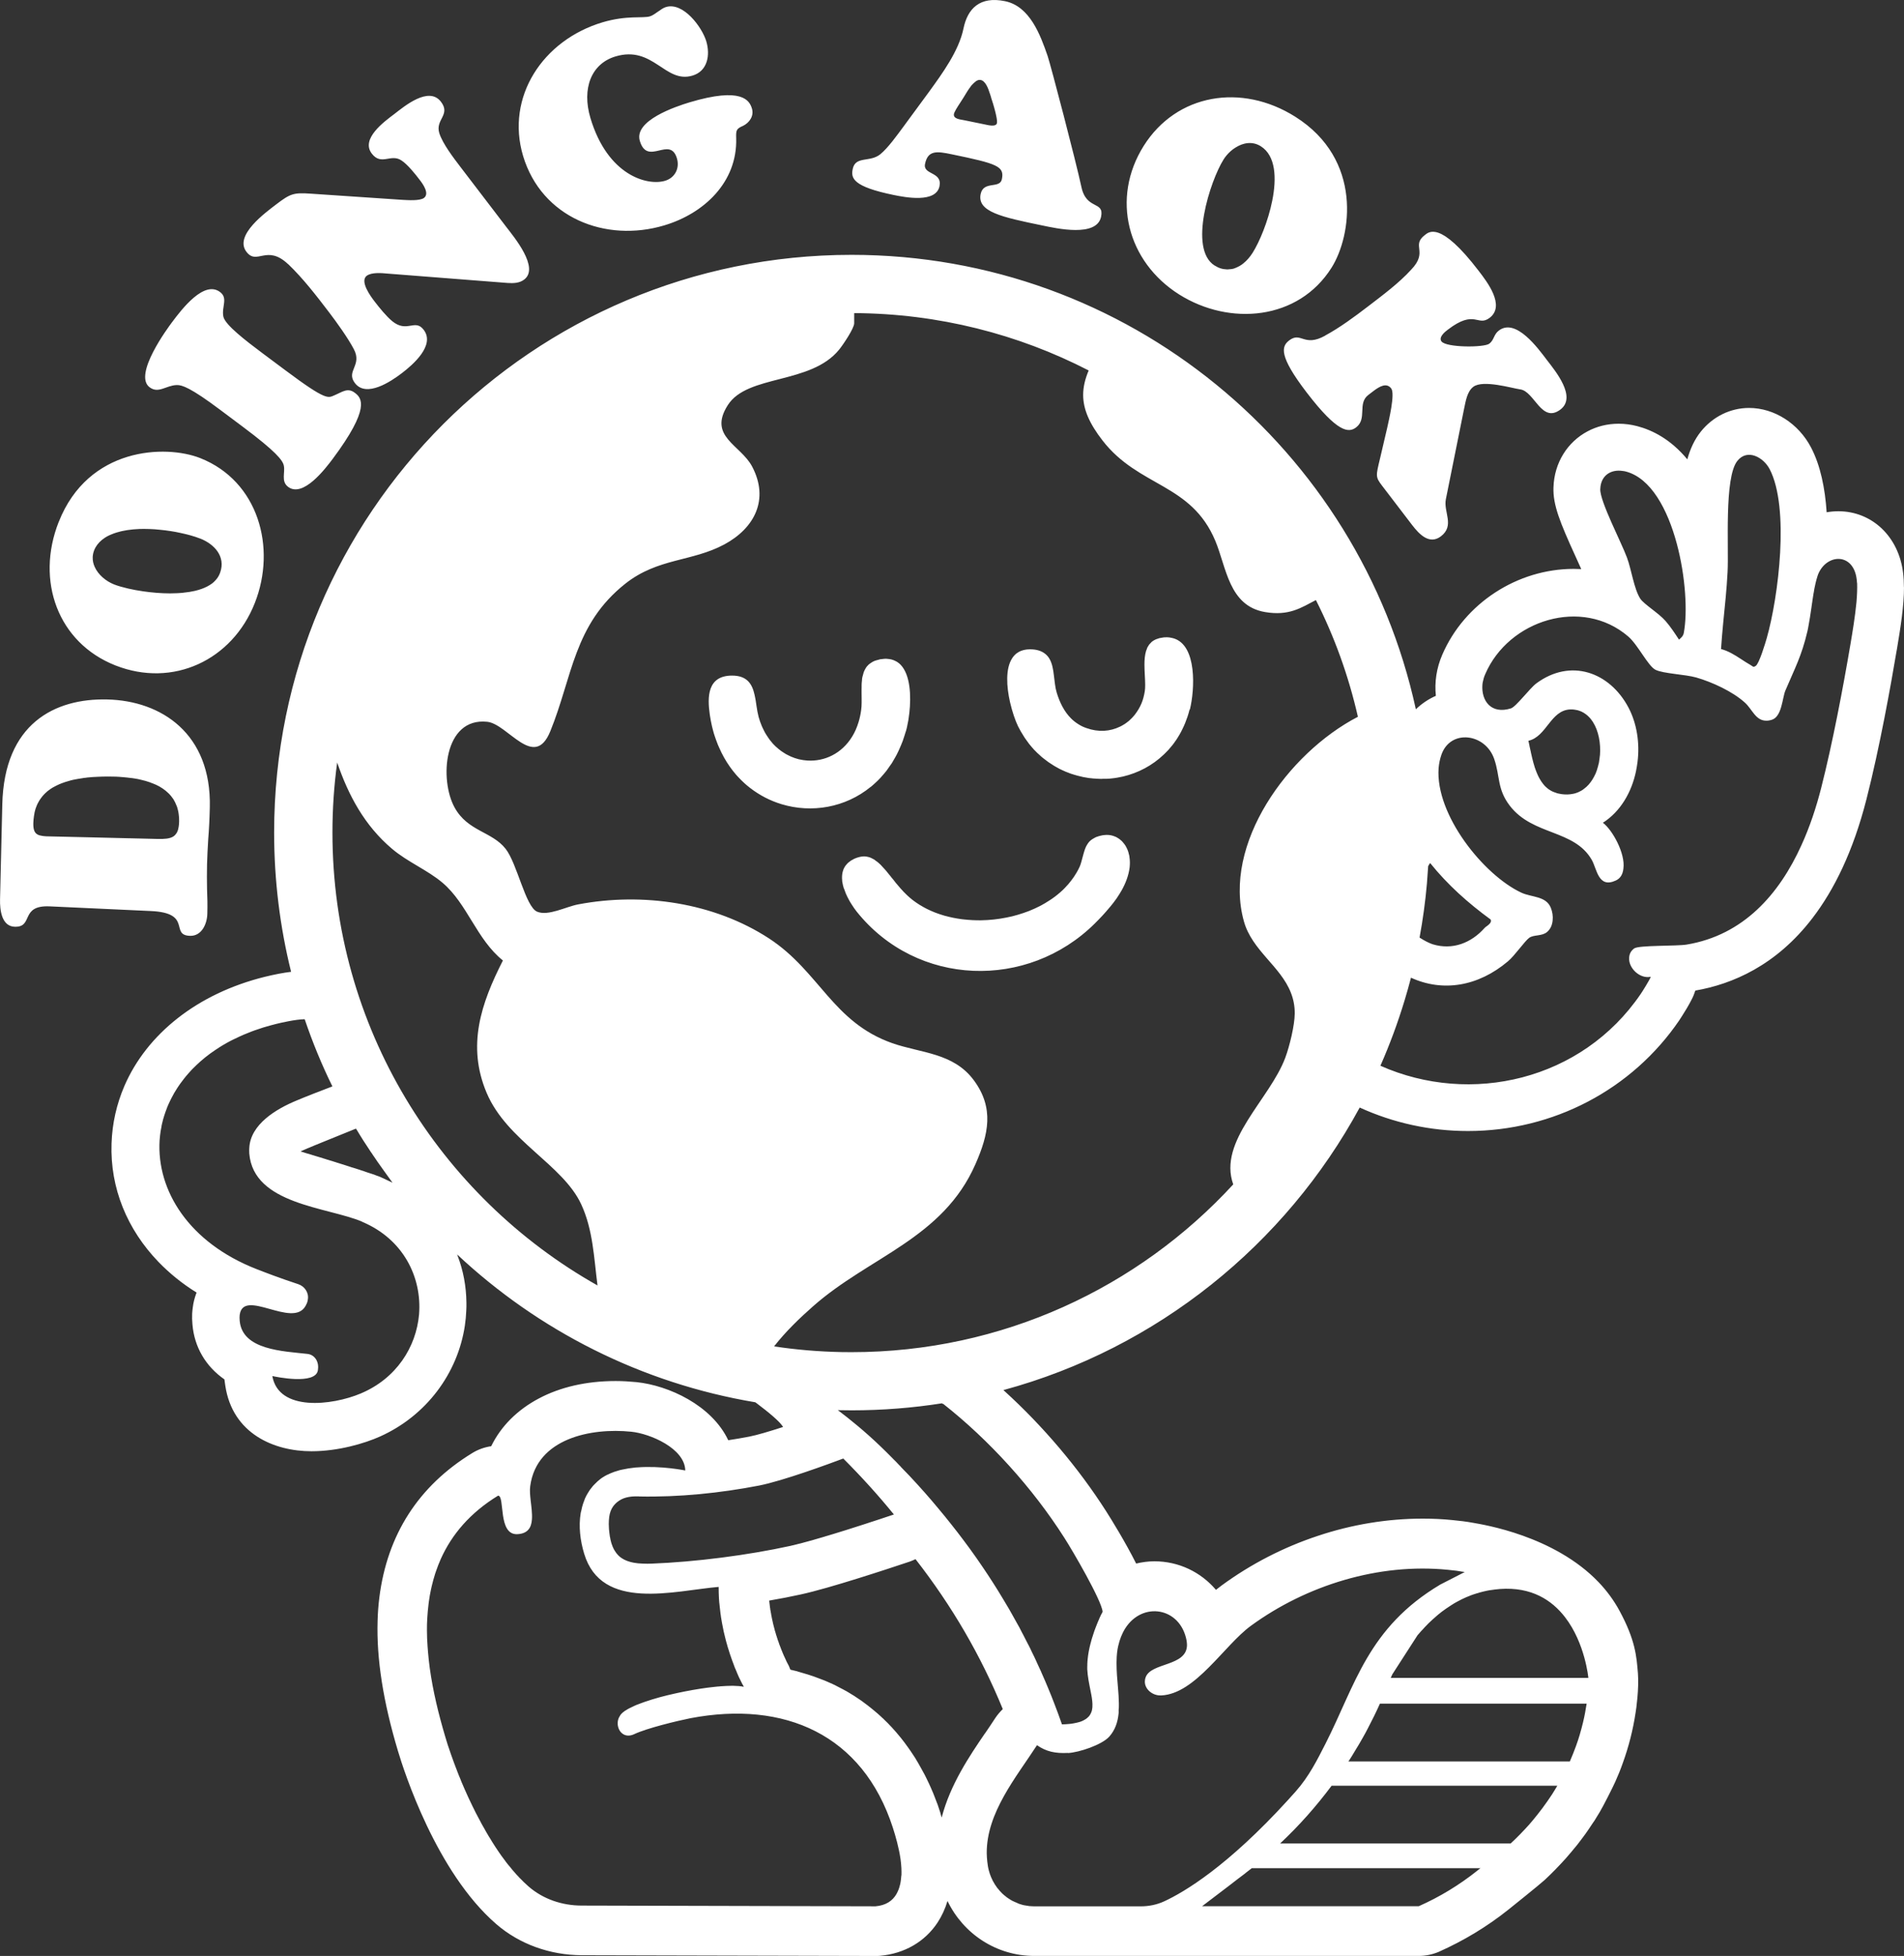 <svg xmlns="http://www.w3.org/2000/svg" id="Layer_1" data-name="Layer 1" viewBox="0 0 465.98 478.46"><rect x="0" y="0" width="465.98" height="478.46" fill="#333333" stroke="none"/><defs><style>      .cls-1 {        fill: #fff;      }    </style></defs><path class="cls-1" d="M324.32,82.08c3.56-1.92,7.23-4.63,10.45-7.1,3.51-2.69,7.62-5.73,10.59-9.01,4.29-4.45-.09-5.84,3.37-8.49.91-.68,3.69-3.61,13.16,8.78,2.03,2.65,6.59,8.49,2.69,11.48-2.99,2.28-3.56-2.21-10.24,2.9-.75.55-2.33,1.87-1.55,2.88,1.16,1.53,10.4,1.53,11.7.55,1.19-.91,1.07-2.26,2.32-3.2,4.18-3.21,9.67,4.43,11.75,7.16,2.08,2.71,7.37,9.05,3.36,12.13-4.65,3.54-6.37-4.45-9.86-4.91-1.99-.27-9.13-2.44-11.5-.62-1.53,1.18-1.85,3.56-2.23,5.29l-4.47,22.17c-.64,3.17,2.23,6.45-1.21,9.1-2.83,2.15-5.32-.52-7.02-2.72l-7.35-9.61c-1.69-2.21-1.57-2.39-.52-6.77l1.74-7.44c.39-1.83,1.98-8.33.98-9.63-1.12-1.46-2.78-.57-4.42.69l-1.19.91c-2.71,2.07-.21,5.8-2.97,7.92-1.82,1.39-4.5,1.39-12.13-8.56-6.84-8.94-6.18-11.24-4.26-12.71,2.94-2.24,3.58,1.74,8.8-1.16v-.03ZM443.76,145.75h0ZM36.63,94.74c2.17,1.62,4.01-.48,6.64-.55,1.26-.04,3.35.62,10.59,6.04l5.64,4.22c7.99,5.98,9.67,8.12,9.95,9.4.41,1.73-.75,3.88,1.07,5.25,3.65,2.72,9.08-4.43,10.88-6.82,9.33-12.5,7.14-14.94,5.43-16.2-1.76-1.34-3.08-.18-5,.62-1.53.62-1.82,1.48-11.97-6.11l-5.66-4.22c-3.99-2.99-9.08-6.87-9.53-8.9-.5-2.42,1.23-4.5-.82-6.04-3.88-2.9-9.24,4.02-11.8,7.46-.84,1.14-9.54,12.78-5.43,15.85h.01ZM247.36,464.72c-.38-.22-.74-.47-1.09-.73.35.26.71.51,1.09.73ZM465.98,143.65c0,4.49-.82,9.74-1.74,15.19l-.11.59c-1.34,7.99-4.08,23.33-7.34,36.09-3.26,12.75-7.91,22.15-13.21,29.06-8.9,11.63-19.68,16.18-28.67,17.73-.23.73-.53,1.5-.93,2.24-.3.61-.68,1.28-1.16,2.1-.68,1.12-1.48,2.4-1.83,2.92-11.56,16.97-30.89,27.1-51.72,27.1-9.22,0-18.25-1.98-26.51-5.75v.02c-18.2,33.53-49.57,58.9-87.19,69.1.05.05.12.11.18.16,9.53,8.65,18.18,18.86,24.96,29.47,1.42,2.23,4.68,7.5,7.35,12.8,1.44-.34,2.94-.55,4.45-.55,6,0,11.38,2.64,15.08,6.98.45-.36.93-.73,1.39-1.07,7.23-5.29,15.19-9.37,23.54-12.13,8.31-2.78,17.02-4.22,25.68-4.22,2.46,0,4.9.11,7.3.36,1.71.16,3.44.37,5.11.68,2.37.43,19.73,3.12,30.63,14.51,1.96,2.05,3.7,4.38,5.13,7.02,3.88,7.19,4.15,11.11,4.49,15.26.3,3.67-.43,8.92-.57,9.63-.62,4.13-1.67,8.3-3.13,12.32-.55,1.57-1.16,3.08-1.83,4.56-.55,1.26-3.05,6.18-3.79,7.39-.43.73-.89,1.46-1.35,2.21-.07.09-.13.2-.2.27-.86,1.28-1.67,2.55-2.69,3.88-.43.57-.87,1.14-1.3,1.71-.07.07-.13.14-.18.21-.85,1.05-1.66,2.01-2.42,2.88-.02.04-.05.05-.09.11-1.78,1.98-3.51,3.76-5.29,5.41-1.41,1.28-8.72,7.12-8.89,7.26-5.23,4.17-10.95,7.6-16.99,10.29-1.55.66-3.22,1.01-4.91,1.01h-94.12c-9.17,0-17.31-5.32-21.22-13.44-.57,1.9-1.39,3.69-2.44,5.29-3.1,4.68-8.08,7.57-14.03,8.12-.36.04-.73.04-1.09.04h-.04l-71.92-.18c-7.83-.04-15.26-2.72-20.92-7.62-14.69-12.7-22.61-37.48-24.05-42.32-3.63-12.09-5.27-22.58-4.99-31.82v-.02c.05-1.98.2-3.88.43-5.73,1.94-15.38,9.58-27.28,22.74-35.33,1.42-.87,3.01-1.44,4.63-1.67,2.42-4.95,6.45-8.92,11.66-11.68,5.2-2.76,11.59-4.27,18.82-4.27,1.69,0,3.4.11,5.09.27,7.87.82,18.39,5.64,22.45,14.21,1.73-.27,3.45-.55,5.18-.89,1.89-.37,4.88-1.26,8.24-2.35-.77-1.32-3.56-3.61-6.43-5.77-.13-.09-.25-.18-.37-.27-27.97-4.68-53.15-17.59-72.97-36.16.05.12.09.23.12.34,1.37,3.56,2.1,7.41,2.15,11.43.02.68,0,1.35-.04,2.03-.05,1.21-.16,2.42-.34,3.61-1.76,11.72-9.45,22.03-20.71,27.1-3.86,1.74-10.33,3.63-16.83,3.63-9.06,0-19.35-4.22-21.1-16.1l-.21-1.48c-4.58-3.19-7.35-7.89-7.82-13.43-.09-.94-.11-1.83-.07-2.67.04-.5.07-.96.14-1.42.16-1.34.48-2.49.87-3.54.04-.07.05-.12.07-.18-3.51-2.17-6.62-4.7-9.33-7.5-7.64-7.92-11.86-18.05-11.48-28.97.16-4.93,1.25-9.65,3.13-14.03,5.5-12.75,17.88-22.65,34.36-26.73,2.4-.59,4.56-1,6.45-1.23-2.71-10.91-4.15-22.33-4.15-34.06,0-78.04,63.28-141.32,141.32-141.32,67.71,0,124.26,47.59,138.1,111.16,1.42-1.37,3.08-2.49,4.9-3.29-.36-3.33.16-6.82,1.57-10.06,5.41-12.55,18.34-20.99,32.14-20.99.62,0,1.25.04,1.87.05-.41-.89-.94-2.08-1.44-3.19-3.74-8.19-5.5-12.5-5.36-16.74.18-6.12,3.47-11.2,8.37-13.78,2.23-1.19,4.81-1.85,7.58-1.85,1.51,0,3.03.2,4.54.59,3.74.98,8.19,3.21,12.27,8.12.73-2.62,1.78-4.86,3.28-6.75,2.94-3.69,7.25-5.82,11.84-5.82,6.16,0,12.11,3.81,15.17,9.69,2.3,4.4,3.42,9.97,3.81,15.83.94-.16,1.89-.25,2.85-.25,8.24,0,14.76,6.18,15.85,15.01.14,1.12.21,2.31.21,3.58h.02ZM40.17,272.91s.03-.1.04-.14c0,.02-.02.05-.03.08v.02s0,.03,0,.05h0ZM39.89,273.87c.03-.13.07-.25.11-.38-.03.09-.07.19-.09.28,0,.03,0,.07-.02.1ZM39.36,276.33s0-.04,0-.06c0,.01,0,.03,0,.04v.03h0ZM39.32,276.46h0s0,0,0,0h0ZM88.61,298.83c-8.6-3.61-26.55-4.18-27.6-16.65-.02-.23-.02-.46-.02-.68v-.14c0-.18.02-.36.02-.53.28-5.82,6.59-9.56,11.54-11.61,2.26-.96,5.98-2.4,8.8-3.47-2.62-5.31-4.86-10.79-6.78-16.43-2.32.04-5.93.89-7.02,1.16-.85.21-1.68.44-2.49.68-.22.06-.44.12-.66.19-.73.23-1.44.47-2.14.72-.55.19-1.07.4-1.6.62-.34.14-.68.27-1.02.41-.33.14-.65.28-.96.43-.52.24-1.04.48-1.54.73-.22.11-.43.21-.65.32-1.35.7-2.61,1.46-3.8,2.27-1.71,1.13-3.25,2.38-4.64,3.71-.12.11-.23.22-.34.34-.32.3-.63.6-.93.93-.23.24-.44.5-.67.75-.2.23-.41.46-.61.7-.18.21-.34.42-.51.64-.29.37-.57.74-.84,1.11-.12.17-.24.33-.35.5-.28.4-.54.81-.79,1.23-.11.18-.23.36-.34.54-.27.47-.53.95-.77,1.43-.1.19-.19.37-.28.57-.27.55-.52,1.11-.75,1.68,0,.01,0,.02,0,.03-.51,1.28-.92,2.58-1.22,3.9h0v.06s0,.06-.02.09c0-.03,0-.05,0-.08v-.04h0v.04s0,.05-.02.07l-.03.19c0-.06.02-.12.03-.18-.02.1-.04.21-.06.31v.02s-.02.05-.02.09c0,.01,0,.02,0,.02h0s0,0,0,0v.02h0v.06s0,.06-.02.08h0c-.07.36-.13.69-.2,1.05-.05.37-.11.71-.14,1.07-.05.39-.09.77-.11,1.16-.75,12.29,7.18,25.05,23.77,31.52,0,0,.18.07.53.2,1.34.53,5.09,1.98,9.63,3.47,1.6.52,2.64,2.14,2.35,3.74-.04.28-.09.59-.21.87-.09.21-.21.45-.34.69-3.1,5.66-15.24-4.45-16.13,2.23-.04.41-.05.87,0,1.41.62,7.19,10.67,7.44,16.61,8.12,1.8.21,2.81,1.96,2.55,3.76v.02c-.02.07-.02.14-.02.21-.55,3.67-10.36,1.6-11.15,1.42,1.53,8.74,14.62,7.23,21.63,4.27,8.74-3.67,13.57-11.36,14.28-19.34.73-9.06-3.83-18.43-13.96-22.67l.02-.03ZM87.08,276.11h0v-.02c-3.04,1.23-6.32,2.55-8.88,3.6l-.46.2-.43.16-1.41.59-.02.02c-.07.02-.12.04-.18.07-.13.05-.25.09-.36.14l-.62.27-.48.21-.2.09-.16.07-.25.11-.05.04s.02,0,.05.02c.07.02.2.05.36.11.11.04.12.05.04.02.07.02.16.04.27.07.02.02.03.02.03.02.11.04.23.07.36.11.05.02.13.04.2.07.07.02.16.04.25.07.11.02.21.05.32.09.05.02.12.04.2.05.05,0,.07.01.04.02.18.05.37.12.59.18.05.02.09.04.14.05.12.04.27.07.43.12.02,0,.04.02.04.02.64.2,1.35.41,2.12.64,0,0,.02.02.04.02.25.07.5.16.75.23,0,0,.02,0,.04.02.25.07.52.16.77.23.17.05.18.05.04.02.27.07.53.16.8.23,0,.02.02.02.03.02.27.09.53.18.8.25.18.05.19.05.04.02.27.09.53.16.82.25,0,0,.02,0,.04.02.27.09.53.16.82.25s.57.2.87.28c.18.05.37.12.55.18.09.02.18.05.29.09.02,0,.04,0,.04.02.11.04.23.07.34.11.14.04.29.09.43.12.02.02.04.02.04.02.12.04.27.09.41.12.21.07.43.14.64.21.16.05.34.11.52.16,0,.02.02.02.02.02.16.05.34.11.5.16.09.02.16.05.25.07.04.02.07.04.11.04.02.02.04.02.04.02.05.02.09.04.14.05.02,0,.05,0,.07.02.02,0,.05.02.07.04.05,0,.12.02.2.05.02,0,.02.02.02.02.02,0,.04,0,.07.02.09.02.18.05.25.09.6.18,1.16.37,1.64.53.16.07.34.12.5.2.34.11.61.21.85.3.02.02.05.02.07.04.09.04.16.05.23.09.8.36,1.58.73,2.35,1.1.15.07.3.15.45.22.03.02.07.03.1.05-.05-.07-.1-.14-.15-.21-.62-.83-1.2-1.67-1.81-2.51-.29-.41-.59-.82-.89-1.25-.3-.41-.59-.82-.89-1.25-.05-.09-.13-.18-.18-.27-.2-.28-.39-.55-.57-.84-.07-.11-.14-.21-.21-.3,0,0,0-.02-.02-.02-.05-.07-.09-.14-.13-.2-.05-.05-.09-.12-.12-.2-.05-.05-.09-.11-.13-.18-.2-.25-.36-.52-.52-.77-.52-.77-1.03-1.55-1.53-2.33-.53-.85-1.09-1.73-1.6-2.6-.05-.08-.11-.16-.16-.24h0s0-.01,0-.02l-.07-.02ZM146.23,314.42c-.87-6.73-1.09-13.6-3.99-19.84-4.52-9.72-18.16-15.53-23.13-27.22-4.9-11.56-1.39-21.9,3.97-32.41-6.43-5.15-8.71-13.87-14.76-19-3.69-3.13-8.55-5.07-12.39-8.33-6.7-5.66-10.67-13.07-13.41-21.1-.77,5.61-1.16,11.32-1.16,17.15,0,47.49,26.17,88.97,64.87,110.77v-.02h0ZM156.39,366.03c-1.71-.04-3.47.11-4.88,1.07-.04.03-.07.05-.11.08-.25.17-.48.35-.68.55l-.17.17h0c-.2.21-.38.42-.54.65-.49.71-.78,1.54-.92,2.55h0v.04c-.06.49-.1,1.02-.1,1.59v.1c0,.36.02.76.05,1.16-.03-.4-.04-.79-.05-1.15,0,.39.02.8.05,1.24.02.28.05.55.09.82.02.2.04.37.07.55,0,.05,0,.09.02.12.02.21.05.41.11.61.03.28.1.52.16.77,0,.03.01.06.02.08,0,.01.01.02.01.02.05.25.12.48.2.69,0,.03.02.05.03.08h0c.02.07.05.13.07.19.04.11.07.22.12.33.02.05.04.09.06.13.1.24.22.47.34.68.03.05.06.1.09.15.08.13.16.25.25.38,0,0,.01.02.02.03.09.14.2.29.32.41h0c.06.07.13.15.19.22.07.07.13.15.21.22.15.14.31.27.47.4.07.05.14.1.22.15.02.02.05.03.07.05.09.06.18.12.27.17.04.02.09.05.13.07.06.05.13.08.19.11.11.06.22.1.33.15.16.07.33.14.49.2.12.04.24.08.37.12.02,0,.04.02.07.02.13.05.25.09.39.11.05.02.11.04.16.04.13.04.27.07.39.09.11.02.21.05.3.05.57.11,1.16.16,1.8.18.14.02.27.02.41.02.62.04,1.3.02,1.99,0,10.72-.41,23.49-2.05,33.96-4.34,1.51-.33,3.42-.84,5.52-1.43.13-.04.26-.07.39-.12.57-.16,1.14-.32,1.73-.5.1-.03.21-.06.31-.09,1.84-.54,3.75-1.13,5.64-1.72l4.27-1.36c1.45-.47,2.81-.92,4.04-1.32l3.37-1.12s.05-.02.07-.02c-3.86-4.75-8.01-9.31-12.39-13.69-3.33,1.25-14.71,5.45-20.6,6.61-9.58,1.85-19.62,2.87-29.36,2.67l-.03-.03ZM212.41,372.54l.23-.07c.29-.09.55-.18.82-.27l.33-.11c-.45.15-.91.3-1.38.45h0ZM202.04,375.8c.12-.04.24-.07.36-.1.05-.02.11-.03.16-.05-.18.05-.35.1-.52.16h0ZM198.16,376.92c.11-.03.22-.06.33-.09.02,0,.05-.01.07-.02-.13.04-.27.08-.4.11ZM196.19,377.46c.23-.06.45-.12.69-.18.19-.05.39-.11.59-.16-.44.12-.87.24-1.28.34ZM195.05,377.75c.12-.03.22-.05.34-.08.22-.06.45-.12.68-.18-.35.09-.69.18-1.02.26h0ZM152.87,381.56s.04.02.05.03c.01,0,.03.01.04.02-.03-.01-.06-.03-.09-.04h0ZM152.28,381.22s.04.03.06.04c.01,0,.03.01.04.02-.03-.02-.06-.04-.1-.06ZM151.45,380.6c.07.07.12.12.19.17.04.04.07.07.12.11.02.02.05.03.08.05-.13-.1-.26-.21-.39-.33h0ZM151.02,380.14v.02s0,0,.02.02c.02.02.05.05.07.08-.03-.04-.07-.08-.1-.11h.01ZM150.48,379.4s.01.02.02.03c.01.02.03.04.04.06-.02-.03-.04-.06-.06-.09ZM150.03,378.54c.03.08.06.15.1.23.02.05.04.09.07.14,0,.02.02.04.02.05.03.06.07.11.1.17-.1-.19-.2-.38-.29-.59h0ZM149.73,377.77v.02h0s0,0-.01-.02h.01ZM149.5,376.98v.03h0v-.03ZM111.92,433.17c-.13-.32-.24-.63-.36-.95.08.22.16.44.25.67.04.1.08.19.12.29h-.01ZM114.81,439.94c-.03-.07-.07-.14-.1-.22.02.04.04.08.06.12.01.03.03.06.04.09h0ZM116.18,442.79c-.13-.26-.26-.52-.39-.79.05.09.08.18.13.27l.26.51h0ZM116.98,444.38s-.04-.07-.05-.1c0,.02.01.04.03.06,0,.02.02.03.03.05h-.01ZM117.11,444.62s-.02-.05-.04-.07c0,.01.01.03.02.04,0,0,.01.02.01.03h.01ZM117.72,445.79c-.16-.3-.32-.61-.48-.91.05.09.09.18.14.28.11.22.23.42.34.64h0ZM118.88,447.85c-.21-.37-.43-.75-.64-1.13.13.22.24.45.37.67.09.15.18.3.27.46h0ZM120.4,450.4c-.24-.38-.48-.77-.71-1.16.13.21.25.43.38.64.11.17.22.35.33.52h0ZM121.81,452.57c-.13-.19-.26-.39-.39-.59.07.1.13.21.2.31.06.09.13.18.19.28ZM122.2,453.15s-.04-.07-.07-.1c.01.02.02.04.04.06,0,.01.02.03.03.04ZM123.81,455.37c-.26-.34-.52-.7-.77-1.05.21.31.43.61.66.91.04.05.07.09.11.14ZM125.7,457.71c-.44-.51-.87-1.05-1.3-1.59.17.22.34.45.52.66.27.3.52.62.78.93h0ZM220.62,458.75c.02-.6.01-1.21-.02-1.83-.04-.72-.11-1.45-.21-2.18-.41-2.81-1.21-5.59-1.87-7.64-7.39-22.86-26.58-31.16-49.54-26.8-3.4.68-10.75,2.47-13.76,3.9-2.13,1.01-3.69-.31-3.99-2.02-.04-.21-.07-.43-.06-.66,0-.45.1-.92.3-1.36.04-.08.1-.16.14-.24.07-.13.14-.27.23-.4.15-.21.32-.4.53-.58.16-.14.34-.28.53-.41.08-.05.16-.1.25-.15.14-.09.28-.18.44-.27.12-.08.25-.15.39-.22.08-.04.18-.08.27-.13.26-.13.53-.26.82-.39.07-.03.12-.06.18-.09.2-.09.41-.18.62-.27.05-.02.1-.04.15-.05.32-.13.66-.25,1-.38.26-.09.51-.19.78-.28.4-.14.81-.27,1.23-.4.18-.06.34-.11.52-.17.06-.02.12-.03.17-.05.31-.09.64-.18.96-.28.24-.07.47-.15.72-.21.09-.02.18-.04.27-.07,1.07-.29,2.18-.56,3.31-.81.27-.06.54-.12.81-.18,1.17-.25,2.34-.49,3.5-.69.03,0,.06-.01.09-.02.5-.09,1-.18,1.5-.25.11-.02.21-.03.32-.05.15-.02.29-.04.43-.07.14-.02.28-.04.42-.06.39-.05.77-.11,1.14-.16.12-.01.23-.03.34-.04.2-.03.4-.04.6-.07.42-.05.86-.1,1.27-.14.11-.01.21-.02.32-.03h.06c.22-.02.44-.05.65-.06.35-.02.68-.04,1.01-.06.1,0,.21-.01.3-.02.52-.03,1.02-.04,1.48-.04h.16c.14,0,.25.01.38.02.37.01.75.02,1.08.05.44.04.83.1,1.17.17h.03s-.07-.12-.18-.36c-.02-.02-.04-.05-.05-.09,0-.02-.02-.02-.04-.04,0-.02-.02-.04-.02-.05-.04-.07-.09-.16-.13-.23-.09-.2-.21-.45-.36-.73-.05-.12-.12-.27-.2-.41-.02-.05-.05-.09-.07-.14-.02-.02-.02-.05-.04-.07-.04-.07-.07-.16-.11-.23,0-.04-.02-.07-.04-.09-.02-.04-.04-.07-.05-.11-.02-.05-.05-.11-.07-.16,0-.02-.02-.04-.02-.05-.02-.05-.05-.11-.07-.16-.05-.11-.09-.21-.14-.32-.04-.05-.05-.12-.09-.2-.02-.05-.04-.11-.05-.16-.05-.11-.09-.21-.14-.32-.05-.16-.13-.3-.2-.48-.02-.02-.02-.05-.04-.07-.04-.07-.07-.16-.11-.25-.02-.07-.03-.14-.07-.21-.14-.39-.3-.78-.45-1.21-.02-.04-.03-.09-.05-.12-.09-.27-.2-.52-.28-.8-.02-.07-.05-.14-.07-.21-.16-.41-.29-.84-.43-1.28-.02-.07-.05-.16-.07-.23-.09-.3-.18-.59-.29-.91,0-.02,0-.04-.02-.04,0-.02,0-.05-.02-.07v-.02c-.09-.27-.16-.55-.23-.84,0-.02-.02-.02-.02-.04-.07-.25-.14-.52-.21-.78-.14-.57-.29-1.16-.43-1.76-.04-.14-.07-.3-.11-.46v-.04c-.02-.11-.05-.23-.07-.36-.09-.41-.18-.82-.25-1.25-.04-.12-.05-.23-.07-.36-.02-.14-.05-.28-.07-.43-.02-.09-.04-.18-.05-.28,0-.05-.02-.09-.02-.14-.02-.07-.04-.14-.04-.23l-.05-.27c-.02-.14-.04-.29-.05-.43l-.04-.25-.02-.07v-.04c-.05-.46-.12-.93-.16-1.41,0-.05-.02-.09-.02-.14-.04-.29-.05-.59-.09-.89,0-.11-.02-.2-.04-.3,0-.16-.02-.34-.04-.52v-.07c0-.07-.02-.14-.02-.21,0-.11-.02-.21-.02-.32-.05-.89-.07-1.8-.07-2.72-10.81.91-28.65,6.09-32.92-8.14-.96-3.17-1.39-6.68-.84-9.94,0-.04.02-.08.03-.13.08-.44.18-.88.3-1.31.16-.6.36-1.19.59-1.76.04-.1.07-.21.11-.31h0c.22-.5.47-.96.74-1.4.15-.25.3-.5.47-.74h0c.25-.34.5-.66.77-.98.14-.16.3-.3.44-.45.45-.46.92-.91,1.46-1.31.27-.2.53-.37.82-.53.11-.09.23-.16.36-.21h0c.09-.05.18-.1.27-.15.03-.01.05-.03.08-.04.07-.04.15-.06.22-.09.44-.22.89-.41,1.36-.58.04-.01.08-.04.12-.05.17-.06.34-.1.51-.16.27-.08.53-.17.81-.25.05-.01.09-.03.14-.04.17-.04.34-.07.51-.11,1.02-.23,2.07-.4,3.12-.5.08,0,.17-.03.25-.03.12-.01.24-.01.36-.02,5.91-.46,11.74.75,11.75.75-.1-5.39-8.6-9.02-13.23-9.48-9.79-1.01-23.13,1.62-24.71,13.28-.04.26-.06.53-.06.81,0-.28.03-.55.06-.81-.04.27-.05.53-.07.82v.25c0,.25,0,.5.02.77.04.5.07,1.02.14,1.55v.04c.09.8.2,1.62.27,2.42.02,0,.02.02,0,.04.07.8.11,1.58.05,2.3-.14,1.96-.96,3.44-3.54,3.58,2.58-.14,3.4-1.61,3.54-3.57-.15,1.96-.96,3.44-3.54,3.58-4.88.27-2.99-9.42-4.74-9.42-6.86,4.2-11.31,9.49-13.99,15.42-.46,1.01-.85,2.05-1.21,3.09-.06.18-.13.36-.19.55h0c-.33,1.03-.61,2.07-.86,3.12-.05.23-.1.45-.15.68v-.02c-.23,1.06-.42,2.14-.56,3.22-.03.19-.05.39-.07.58-.13,1.1-.24,2.21-.3,3.33,0,.04,0,.08-.01.13-.04.89-.07,1.8-.07,2.71v.24c0-.99.02-1.97.06-2.95-.05.98-.07,1.97-.06,2.96,0,1.25.06,2.5.15,3.76.03.47.07.95.11,1.42.11,1.31.25,2.63.43,3.95.78,5.64,2.17,11.34,3.81,16.84.06.19.13.41.19.61-.02-.07-.05-.15-.07-.21.15.49.3.99.47,1.53.1.29.21.6.31.9-.05-.15-.09-.28-.14-.43.08.24.15.47.23.71.07.21.14.41.22.63.02.08.05.16.08.26.05.15.11.31.17.47.21.58.41,1.17.64,1.78.07.21.16.45.25.66.02.05.04.11.06.16.17.45.33.89.51,1.34.11.28.22.55.33.83.02.09.05.18.11.27.02.06.05.12.07.18.03.06.05.13.08.19.02.05.04.09.07.15.1.27.21.54.32.82.04.1.08.2.12.3.04.1.08.21.14.31.13.32.27.64.41.96.05.11.09.21.14.32.27.61.54,1.23.83,1.85.1.23.21.46.32.69.07.15.14.3.22.45.18.41.37.81.57,1.2.23.47.45.93.69,1.4l.19.37c.09.16.18.34.27.5.02.05.05.1.07.14.31.59.62,1.19.94,1.78.08.15.16.29.24.43.3.55.61,1.09.92,1.63.2.35.4.69.61,1.04.29.49.59.97.89,1.45.26.43.54.85.81,1.27.21.31.41.62.62.93.04.05.07.1.11.15.01.03.03.06.05.08.05.08.11.16.16.24.04.07.08.13.14.19.07.12.15.25.25.37.41.58.83,1.15,1.26,1.71.13.17.26.34.4.51.68.86,1.37,1.68,2.08,2.46-.13-.15-.27-.28-.39-.43.11.13.22.26.34.38.02.02.04.04.05.05.09.11.2.23.3.34,0,0,.02.02.03.03.08.09.16.17.24.25.2.22.39.43.6.64-.15-.15-.29-.31-.43-.47.75.79,1.52,1.54,2.3,2.22,3.58,3.1,8.24,4.65,12.98,4.65l71.92.18c2.56-.23,4.15-1.35,5.1-2.97h0l.09-.18c.07-.13.15-.27.21-.41h0c.07-.14.13-.28.19-.43h0c.07-.16.14-.34.19-.52.08-.25.15-.5.21-.76.02-.09.05-.18.07-.27h0c.07-.35.13-.71.17-1.07-.04.36-.1.72-.17,1.07.08-.4.14-.81.18-1.24.02-.26.06-.51.07-.77h.03ZM144.1,364.95c.1-.15.19-.31.3-.46h0c-.11.14-.2.3-.3.46ZM188.43,393.1s0,.03.01.05c-.06-.42-.11-.85-.15-1.29.04.42.08.83.14,1.24h0ZM189.6,398.78c.04.13.08.25.12.37-.08-.29-.16-.59-.24-.89.04.17.09.35.13.51h-.01ZM192.59,406.62h0s-.04-.07-.08-.15h0c.04.07.07.13.07.14h0ZM241.08,424c.85-1.26,1.71-2.49,2.49-3.72.53-.8,1.16-1.53,1.85-2.21-5.34-13.03-12.39-25.17-21.36-36.68-.45.23-.94.43-1.41.6-5.66,1.89-19.55,6.48-26.64,8.03-2.47.55-5.09,1.05-7.76,1.51.05.56.12,1.1.19,1.64.01.06.03.13.04.19.02.25.05.48.11.71,0,.02,0,.04.02.05-.02.05,0,.11.02.14,0,.11.02.2.05.29.04.34.11.68.18,1,.02.12.04.25.07.37.09.46.2.91.3,1.35.07.27.13.52.2.78.11.43.23.86.35,1.27.04.12.07.25.11.37.02.11.05.21.09.32.02.09.05.16.09.25.02.11.05.2.09.3.03.07.03.08.02.04.09.34.2.66.32.96.08.2.09.21.02.04.05.21.14.43.21.64.13.32.23.62.36.91.05.2.14.37.21.55,0,.04.02.05.03.07.07.2.14.39.23.57.11.3.23.57.34.8l.02.02c.18.41.34.75.46,1,.02.04.04.07.05.11,0,.01,0,.03.01.04,0,.01,0,.02.01.03,0,.01.01.03.03.04.01.02.01.04.02.05.06.12.1.19.1.2.34.57.62,1.18.84,1.8.55.12,1.09.25,1.64.39.02.02.05.02.09.04.19.05.38.12.57.17.65.18,1.3.37,1.94.57.5.16,1,.32,1.49.49.61.22,1.21.45,1.81.68.27.11.55.2.82.31.22.09.43.19.65.28.22.1.44.19.66.29.09.04.19.08.28.12.16.05.3.12.45.21.16.07.32.14.46.21.2.09.37.18.55.29.08.04.15.08.23.12.37.19.75.38,1.12.58.12.07.24.12.36.19.02,0,.02.02.02.02.2.09.37.2.57.3.25.14.52.3.77.46.09.05.18.11.27.17.17.1.34.2.51.31.02.02.05.03.07.04.09.04.18.09.25.16.05.02.12.07.18.11.05.04.11.07.16.11.48.3.94.62,1.41.94.08.06.15.12.23.17.19.13.37.27.55.41.3.22.61.44.9.67.07.05.14.11.21.18.26.18.51.4.76.6.15.12.3.24.45.37.3.24.59.49.89.75.3.27.59.52.87.78.1.09.21.2.31.3.03.03.07.06.11.09.01.01.02.02.04.03.18.16.36.34.52.52.23.21.45.43.66.64.25.25.48.5.71.75l.21.21c.3.34.62.69.94,1.05.05.05.11.12.18.2.39.46.78.93,1.16,1.39.25.3.48.61.71.91.02.02.03.05.05.07.04.04.05.07.09.11.36.48.71.96,1.05,1.44.18.25.36.5.52.75.18.25.34.5.5.75.23.34.45.68.68,1.03v.02c.07.11.14.23.21.35,0,.01.02.03.02.04.14.23.29.46.42.7.27.46.53.93.78,1.39.11.17.19.36.29.53.05.1.11.2.16.3-.03-.06-.07-.13-.1-.19.04.07.08.15.12.22s.08.14.12.22c.07.11.13.23.19.34.34.68.68,1.35,1,2.05.04.04.05.09.07.14.03.07.07.16.11.24.01.03.02.05.03.08,0,.01.01.03.02.04.01.02.02.04.03.06-.02-.04-.03-.07-.05-.11.03.06.05.12.08.18.08.16.15.32.22.48.14.32.28.66.43,1,.05.12.11.25.16.37.13.32.25.65.38.97.08.2.16.4.23.6.1.26.2.51.3.77.05.18.12.36.2.52.21.62.43,1.25.62,1.87.12.43.21.84.36,1.26,2.12-8.14,6.82-15.06,10.61-20.62v.02ZM242.57,459.22c-.1-.22-.18-.45-.26-.69.07.21.15.42.23.63.05.14.06.15.02.04-.06-.17,0,.02.01.02ZM242.24,458.38c-.09-.27-.17-.54-.24-.81.07.28.15.55.24.81ZM243.05,460.23s.01.02.02.03l-.36-.72c.1.22.2.43.3.64,0,.02.02.04.04.05h0ZM243.51,461.03c-.11-.17-.21-.35-.31-.52.09.17.18.35.29.51l.02.02h0ZM243.96,461.67s.02.02.03.03c-.17-.22-.33-.44-.47-.67.14.21.28.43.44.64h0ZM244.55,462.38c-.19-.22-.37-.44-.55-.67.02.02.03.05.05.08l.32.37c.06.08.12.14.18.21h0ZM248.96,465.49c-.39-.15-.76-.32-1.12-.51.18.1.35.19.54.28.02,0,.04.02.05.02.16.09.35.15.53.22h0ZM362.34,456.98h-55.97c-.48.39-.94.75-1.41,1.09-.16.14-.32.27-.48.39l-1.58,1.19-2.03,1.57-6.67,5.07h53.02c5.11-2.26,9.92-5.18,14.3-8.67.21-.16.39-.32.53-.43.14-.1.24-.19.29-.21h0ZM381.15,436.81h-55.25c-3.77,5.05-7.97,9.79-12.6,14.13h56.42c1.64-1.51,3.12-3.06,4.5-4.59.73-.84,1.42-1.67,2.08-2.51.41-.52.82-1.05,1.21-1.57.84-1.12,1.6-2.24,2.33-3.33.44-.71.89-1.42,1.3-2.13h0ZM388.31,416.74h-50.59c-.93,2.07-1.92,4.08-2.97,6.07-.39.75-.78,1.5-1.21,2.23-.55,1-1.14,1.99-1.75,2.97-.28.5-.59.98-.89,1.48-.23.36-.45.73-.69,1.09-.07.1-.12.19-.21.3h54.2c.55-1.28,1.05-2.51,1.48-3.7.37-1.01.69-1.99.97-2.94.02-.05.03-.1.04-.16.54-1.84.95-3.55,1.24-5.1,0-.02,0-.04.01-.07.15-.77.27-1.49.37-2.17h0ZM359.29,390.52c-.48.2-.94.39-1.39.62h-.02c-.34.16-.68.34-1,.52-.11.05-.23.12-.34.18-.43.23-.85.48-1.26.75-.09.05-.16.11-.25.16-.37.23-.75.48-1.1.73-.36.25-.71.52-1.07.77-.16.12-.32.25-.46.37-.14.11-.29.21-.43.34-.09.07-.16.12-.23.2-.07.05-.16.12-.23.2-.2.16-.39.34-.59.52-.11.09-.2.16-.29.25-.68.61-1.32,1.25-1.92,1.89-.14.14-.28.28-.41.45-.05.05-.11.11-.14.16-.12.12-.23.25-.36.37-.05.07-.12.14-.18.21-.18.2-.36.39-.52.59-.07.07-.12.16-.2.23l-.02.04-6.12,9.49s-.05.11-.07.14c-.04.07-.07.14-.09.21-.05.11-.09.2-.12.27l-.11.25h48.36s-.78-8.46-5.7-14.83c-3.22-4.18-8.21-7.46-15.92-6.91-.45.04-.89.09-1.34.14h-.04s-.05,0-.07.02c-.18.02-.34.04-.52.07-.45.05-.87.12-1.28.21-.21.04-.43.09-.62.14-.18.04-.36.09-.52.12-.04.02-.07.02-.11.04-.13.04-.25.05-.37.09-.07.02-.12.04-.18.05-.04,0-.07.02-.11.04-.12.04-.25.07-.36.11-.09.02-.18.04-.27.07-.2.05-.41.12-.61.2h-.02c-.43.14-.85.3-1.26.48-.05.02-.11.05-.16.07h-.02l.04-.02ZM273.21,406.92v.04-.26.23h0ZM261.34,428.79c-3.03.16-5.32-.32-7.55-1.89-5.12,7.89-12.38,16.54-12.3,26.45-.08-9.91,7.17-18.56,12.3-26.46-5.13,7.89-12.37,16.54-12.3,26.46.02.63.05,1.26.12,1.91-.07-.64-.11-1.28-.11-1.91,0,.66.04,1.33.12,2,.04.39.09.78.16,1.18.04.3.13.6.2.93,0,.02.01.04.02.07.07.3.16.59.26.88.01.03.03.06.04.1.09.25.18.5.29.74.04.08.08.16.11.24.49,1.09,1.14,2.09,1.91,2.97.02.02.03.04.05.06.02.04.04.05.07.07,0,.01.02.02.03.03.03.04.07.07.11.11-.01-.01-.02-.02-.04-.03.15.17.31.34.48.5.2.19.41.37.62.55-.06-.05-.1-.1-.16-.15.16.14.33.27.5.4-.06-.04-.12-.08-.18-.12.11.09.22.18.34.25.11.09.23.18.36.25.16.12.36.23.53.34.04.02.07.04.11.06-.02-.01-.04-.03-.07-.04.04.03.08.06.13.08.03.01.06.03.08.05.05.03.1.05.15.08.44.24.9.44,1.37.62.07.03.14.06.21.09.02,0,.02.01.03.02.05.02.1.03.14.04h-.02c.25.09.49.17.75.23.17.04.19.05.04.02.21.05.45.11.69.14h0s-.06-.02-.1-.03c.05.01.1.02.15.03.12.02.25.04.37.06.18.03.36.05.54.07-.15-.02-.3-.03-.45-.05.18.03.35.06.53.08.07,0,.15,0,.23.01.29.03.58.04.88.04h26.14c1.92,0,3.88-.39,5.63-1.19,4.93-2.26,15.53-8.53,30.41-24.86.62-.68,1.25-1.37,1.87-2.08,3.24-3.65,5.29-7.78,7.28-11.68,7.3-14.35,10.36-28.35,28.08-38.9l5.98-3.06c-1.38-.25-2.74-.43-4.12-.55-16.92-1.69-34.58,3.76-48.2,13.69-6.55,4.77-13.57,16.67-21.95,17.04-2.15.11-4.16-1.57-4.01-3.6-.03.48.06.94.24,1.36-.18-.42-.27-.88-.23-1.36.02-.29.07-.59.2-.89,1.39-3.61,10.02-2.58,10.1-7.8v-.02h0s0,.01,0,0c0-.34-.04-.7-.1-1.09v-.03c-1.53-8.17-10.83-9.65-15.06-2.9-.21.33-.38.67-.55,1-.32.65-.58,1.31-.79,1.98-.08.25-.15.51-.21.76.02-.07.03-.15.05-.22-.02.07-.03.15-.05.22-.11.41-.21.83-.28,1.25,0,.02,0,.04-.01.06-.1.61-.16,1.23-.2,1.84.04-.62.1-1.23.2-1.84-.1.61-.16,1.23-.2,1.85-.03.44-.03.89-.04,1.33v.38c0,1.91.18,3.83.34,5.71.04.47.08.94.11,1.4.02.24.04.49.05.73.08,1.25.1,2.45.03,3.62-.01.23,0,.46-.03.68-.21,2.1-.84,4.02-2.26,5.63,1.43-1.6,2.05-3.52,2.26-5.63-.21,2.11-.83,4.03-2.26,5.63-1.82,2.05-7.44,3.9-10.11,4.04l-.05-.03ZM282.64,414.45c.49.17,1.02.26,1.56.23-.54.03-1.07-.06-1.56-.23ZM265.5,420.69s.02-.01.03-.02c-.03.02-.06.04-.1.06.02-.02.05-.03.07-.03h0ZM230.75,343.45c-.07-.07-.14-.12-.21-.18h0c-7.21,1.13-14.58,1.72-22.1,1.72-1.13,0-2.27-.02-3.4-.04.02.01.03.03.05.04.04.03.07.06.11.08-.01,0-.02-.01-.03-.02.01,0,.02.01.03.02.04.02.07.05.11.07,2.56,1.94,6.39,5,10.26,8.74.98.94,1.94,1.89,2.88,2.85.03.04.07.07.11.12.23.21.46.45.69.68.25.27.52.55.78.82.07.07.13.12.2.2.11.11.23.23.32.36.69.69,1.37,1.41,2.05,2.12.07.09.14.16.21.23l.05.05c2.33,2.49,4.58,5.02,6.73,7.62,1.1,1.3,2.17,2.62,3.22,3.95,1.05,1.32,2.1,2.67,3.1,4.02.94,1.25,1.87,2.51,2.76,3.79.07.11.16.21.23.32.12.16.23.34.36.52.85,1.21,1.67,2.44,2.49,3.67.85,1.3,1.71,2.62,2.53,3.95.14.21.29.45.41.68.32.5.64,1.02.93,1.53.48.77.93,1.53,1.37,2.3.12.21.25.43.36.64.05.07.09.14.12.21.43.75.85,1.5,1.25,2.24.27.45.52.91.77,1.37s.48.93.71,1.39c.09.12.14.23.2.36.39.75.78,1.5,1.16,2.26.07.12.12.25.2.37.27.52.52,1.03.75,1.55.39.77.77,1.55,1.12,2.33v.02c.28.61.57,1.23.84,1.83.18.36.34.71.48,1.07.3.66.59,1.32.87,1.98.16.34.3.69.43,1.03.09.2.18.39.25.59.55,1.32,1.09,2.65,1.6,4.01.62,1.62,1.23,3.24,1.8,4.9.66-.02,1.28-.05,1.83-.11.12-.02.25-.02.36-.04h.05c.2-.04.37-.05.55-.09.53-.09,1-.2,1.42-.32.27-.07.52-.16.75-.27.14-.05.27-.12.37-.18.18-.09.32-.18.46-.27.05-.04.11-.07.14-.09.09-.07.18-.14.25-.2.12-.11.23-.21.34-.32.11-.11.2-.21.27-.34.14-.2.27-.41.34-.62.05-.09.09-.18.11-.27.04-.09.05-.2.09-.29.04-.14.05-.28.07-.43v-.02c.04-.14.05-.3.05-.45.06-.88-.07-1.86-.26-2.91-.28-1.54-.69-3.24-.89-4.99.02.19.04.38.07.58-.03-.19-.05-.38-.07-.58-.05-.43-.09-.85-.11-1.28v-.56c0-.2,0-.39.02-.61-.02-.09,0-.18,0-.27l.02-.02v-.02s-.02-.02,0-.04c-.02-.09,0-.18,0-.25l.05-.59v-.02c.12-1.3.37-2.6.69-3.83.02-.11.05-.21.09-.32v-.02l.04-.09v-.02s0-.05.02-.07v-.04l.09-.32v-.02c.05-.18.11-.36.16-.53v-.02c.05-.18.11-.36.18-.52v-.02s.04-.11.05-.16c.09-.3.18-.59.28-.85v-.02c.05-.16.11-.32.18-.48.05-.16.11-.32.18-.48.11-.3.23-.61.34-.87.11-.28.21-.53.32-.78l.02-.02.14-.34v-.02l.05-.09s.04-.09.05-.12c0-.04.02-.07.04-.11.05-.11.09-.2.14-.3.04-.09.09-.18.13-.27s.07-.16.11-.25c.02-.02.02-.04.04-.05.02-.04.04-.05.04-.09.02-.02.02-.04.04-.05v-.02s.05-.11.09-.16c.02-.05.05-.11.07-.14.04-.07.07-.12.07-.16l.02-.02c-.24-2.8-7.42-15.08-9.38-18.12-7.76-12.18-18.36-23.88-29.68-32.78l-.04.08ZM332.33,175.34c-2.28-10.02-5.75-19.59-10.27-28.54v-.02c-3.61,1.87-6.57,3.94-12.45,2.94-8.88-1.51-9.44-10.9-12.18-17.43-5.93-14.14-18.71-13.07-27.6-24.54-3.26-4.2-4.74-7.69-4.74-11.15,0-1.96.48-3.92,1.35-5.98-17.22-8.87-36.73-13.92-57.39-14.03v2.49c0,1.23-2.72,5.25-3.67,6.43-6.98,8.6-22.43,6.02-27.26,13.59-4.91,7.69,3.12,9.67,5.96,15.03,4.22,8.01.62,15.05-6.82,19.05-7.98,4.27-16.2,3.28-24.2,9.58-12.66,10.01-12.96,22.83-18.38,36.11-3.93,9.67-10.38-1.78-15.44-2.31-10.68-1.12-11.75,14.21-7.96,21.01,3.24,5.82,9.1,5.8,12.46,10.06,2.83,3.58,4.86,14.17,7.71,15.38,2.71,1.14,7.03-1.21,10.04-1.78,15.76-2.99,33.23-.48,46.76,8.35,12.32,8.07,15.54,20.46,30.11,25.59,7.03,2.46,14.97,2.33,19.96,9.06,5.06,6.82,3.6,13.27.43,20.49-8,18.3-26.03,22.67-39.8,34.85-3.24,2.85-6.66,6.14-9.49,9.76v.02c5.41.82,10.91,1.28,16.54,1.39l2.4.02c36.91,0,70.19-15.81,93.42-41.04-3.81-10.61,8.94-20.78,12.75-31.02,1.03-2.78,2.28-7.87,2.3-10.77.02-1.89-.34-3.56-.94-5.09-2.53-6.5-9.53-10.36-11.5-17.47-5.27-18.87,10.74-41.13,27.87-50.02h.03ZM444.13,143.6c0-.09.02-.16.03-.23-.02.05-.03.11-.03.18v.05ZM443.84,145.18v-.02h0v.02ZM443.65,146.41s.02-.05.02-.09c0,.02,0,.04-.02.05v.04ZM421.21,158.77c1.74.45,3.31,1.42,4.84,2.42.8.52,1.6,1.05,2.4,1.5.5.27.59.64,1.23.21.85-.53,2.35-5.56,2.71-6.8,2.87-10.1,5.63-31.91.71-41.34-1.5-2.88-5.45-5.11-7.91-2.01-3.26,4.1-2.05,21.21-2.39,27.21-.21,4.15-.66,8.3-1.07,12.43-.2,2.14-.39,4.26-.53,6.39h0ZM391.64,119.63c-.11,2.99,5.18,13.05,6.54,16.76,1.09,2.9,1.71,7.67,3.26,10.06.93,1.39,4.49,3.51,6.18,5.45,1.25,1.44,2.26,2.99,3.29,4.56.59-.5,1.03-.87,1.18-1.66.94-4.99.45-13.75-1.71-21.79-2.26-8.44-6.36-16.1-12.52-17.68-.23-.05-.46-.11-.69-.12-3.01-.48-5.43,1.18-5.52,4.43h0ZM347.43,229.35c1.21.8,2.44,1.39,3.22,1.64,4.86,1.48,9.42-.34,12.66-3.97.04-.05.11-.11.16-.16.14-.12.3-.25.5-.37.27-.21.53-.43.73-.68v-.02c.07-.09.11-.16.14-.25v-.02c.04-.07.05-.16.05-.25.01-.09-.02-.19-.06-.29,0-.02,0-.03-.01-.05-5.47-3.99-10.54-8.49-14.78-13.78-.09,0-.28.28-.52.73h0c0,.06,0,.12-.01.18-.09,1.36-.19,2.72-.29,4.07-.39,4.47-1,8.88-1.8,13.21h.01ZM454.49,142.65c-.04-.34-.05-.66-.09-.96-.8-6.5-7.26-6.3-9.4-1.3-.06.14-.11.31-.17.47-.01.05-.03.08-.04.13-.16.47-.3,1.04-.45,1.64-.11.47-.21.96-.32,1.49,0,.02-.02.02,0,.04-.04.25-.09.52-.13.78-.02.06-.02.12-.04.18h0s-.02.08-.02.12c0,.02-.01.04-.01.07-.02.07-.02.16-.04.23-.02.07-.02.12-.03.2-.02.02-.02.04-.02.07,0-.03,0-.05.02-.07-.07.45-.14.91-.21,1.37v.05c-.05.2-.08.41-.1.63.02-.15.04-.3.07-.45-.02.15-.05.3-.07.44v.04c-.02.11-.04.21-.05.32-.02.11-.04.23-.05.34.02-.11.04-.23.06-.34s.03-.21.05-.31v-.03c-.1.69-.21,1.38-.31,2.06-.07.41-.13.8-.18,1.19-.11.59-.2,1.14-.29,1.67-.02.04-.02.09-.02.12-.09.57-.2,1.09-.3,1.55-1.44,6.14-3.08,9.05-5.41,14.55-.75,1.8-.84,6.39-3.33,7.14-.53.16-1,.23-1.42.21-2.55-.05-3.35-2.78-5.13-4.4-3.01-2.74-8.03-5.04-11.91-6.16-2.74-.78-8.08-.94-9.99-1.89-1.82-.91-4.29-6.09-6.64-8.12-11.34-9.78-29.33-4.04-35.02,9.17-.29.64-.48,1.3-.61,1.96-.05.21-.07.45-.09.66-.3,3.88,2.12,7.3,6.98,5.77,1.23-.37,4.58-4.88,6.21-6.11,8.39-6.21,17.95-2.8,22.56,5.91,2.06,3.9,2.8,8.71,2.21,13.34-.09.75-.23,1.5-.37,2.23-1.07,5.15-3.79,9.85-8.1,12.61,2.35,1.76,5.52,7.53,5.02,11.18-.02.16-.05.32-.07.48-.2,1.1-.75,1.99-1.8,2.47-4.31,1.98-4.59-2.81-5.88-5.06-4.31-7.48-14.4-5.89-20.05-13.23-3.13-4.08-2.35-7.14-3.81-11.41-2.15-6.32-10.72-7.42-12.93-1.07-.37,1.05-.59,2.14-.69,3.28-.82,11.4,10.99,26.12,20.23,30.45,2.55,1.19,6.04.78,7.23,3.7.39.96.57,2.08.45,3.12-.11,1.09-.52,2.12-1.41,2.85-1.28,1.03-3.24.59-4.33,1.39-1.1.8-3.54,4.36-5.18,5.73-7.34,6.21-16.01,7.57-23.75,4.02-.48,1.87-1.02,3.74-1.57,5.57-1.66,5.47-3.63,10.79-5.91,15.97,22.08,9.81,49.29,3.61,63.71-17.57.3-.43,2.17-3.38,2.46-4.2-2.72.59-5.47-2.17-5.29-4.59v-.11c.04-.82.39-1.62,1.23-2.23,1.16-.82,10.38-.53,12.84-.94,13.92-2.31,22.65-12.34,28.06-24.25,2.08-4.54,3.67-9.37,4.88-14.14,2.74-10.77,5.29-24.13,7.16-35.17.45-2.67,1.12-6.62,1.46-10.22.14-1.69.21-3.29.16-4.65l-.02.02ZM391.56,184.76c-.01.19-.04.37-.06.56.02-.18.05-.37.07-.55.23-2.96-.34-5.98-1.71-8.14-.3-.46-.62-.89-1-1.26-.16-.16-.32-.32-.5-.46-.05-.05-.12-.11-.2-.16-.11-.09-.21-.16-.32-.23-.04-.02-.05-.04-.09-.05h-.02s-.02-.04-.04-.04c0-.02-.02-.04-.03-.04h-.02s-.11-.07-.16-.09c-.13-.09-.27-.16-.43-.23-.05-.02-.11-.05-.18-.07-.18-.09-.37-.14-.57-.2-.09-.04-.16-.07-.25-.07-.11-.04-.2-.05-.32-.07h-.07s-.11-.04-.16-.04c-.04-.02-.11-.02-.16-.02-.02-.02-.05-.02-.07-.02-.32-.04-.66-.05-1.01-.04-4.81.23-5.73,6.64-10.2,7.67,0,.04.02.09.03.14.08.33.15.68.22,1.03.03.14.06.28.08.42.02.06.03.13.05.19-.03-.13-.05-.25-.08-.38.03.14.06.28.09.43,0,.02,0,.03.01.05,0,.05.02.1.03.14.07.31.13.62.2.93h0l.32,1.39c0,.05.02.11.04.14.07.32.16.66.25.98,0,.02,0,.04.02.05.06.24.13.47.21.71.04.12.07.25.11.37.01.05.03.1.06.15.14.39.27.77.43,1.14.01.03.03.06.04.09.07.16.14.32.21.48.06.13.12.26.19.39.09.17.18.34.28.51.09.16.18.31.28.46.13.19.26.38.4.57,0,0,0,.01.01.02.06.08.13.16.19.24.18.22.37.43.57.62h0c.24.23.5.44.77.63l.07.05c.31.21.64.39.99.54l1,.36.27.06c.67.15,1.39.25,2.21.23.23,0,.46-.02.68-.05.05,0,.09,0,.14-.02.11-.02.21-.04.3-.05.21-.02.43-.07.62-.12.2-.04.37-.11.55-.18.02,0,.04-.01.06-.02.03-.01.06-.02.09-.03.08-.03.15-.06.22-.09.07-.03.14-.07.21-.1.16-.08.31-.16.47-.24.18-.09.37-.21.53-.34.09-.05.16-.12.23-.18.39-.28.75-.61,1.08-.98.05-.05.09-.12.14-.17.29-.34.56-.7.8-1.09.16-.25.3-.51.44-.77h0c.04-.08.07-.15.1-.22.03-.07.06-.14.09-.21-.02.04-.03.08-.04.12.08-.16.15-.32.23-.47,0,0-.02,0,0-.02.11-.27.21-.53.3-.8v-.02c.05-.15.09-.29.13-.43-.01.05-.04.09-.05.14.05-.17.12-.34.16-.51,0,0,0-.03.01-.04.02-.02,0-.02,0-.02.03-.1.05-.19.07-.29.1-.4.18-.8.24-1.21.01-.09.03-.18.04-.27.02-.11.02-.22.04-.34.02-.19.05-.38.06-.58v.02ZM391.19,187.09c.04-.17.1-.34.13-.51v-.02c.03-.2.06-.39.09-.58-.06.37-.13.74-.22,1.1h0ZM389.95,190.31c.08-.13.16-.27.23-.4h0c-.07.14-.15.27-.23.4ZM382.4,194.3s.09,0,.14.01c.27.02.55.04.84.04h.09c-.37,0-.73-.01-1.07-.05h0ZM381.88,194.21l.19.04s.04,0,.07.02h.06c-.11-.01-.21-.04-.32-.06ZM380.05,193.68h-.01.01ZM379.2,193.2l.22.15c.11.05.2.11.29.16.04.02.05.02.07.04.02.02.04.02.05.04.02,0,.04.02.05.02.02,0,.02.02.02.02.03,0,.06.02.08.03-.28-.13-.53-.28-.78-.45h0ZM378.39,192.56l.29.25s.09.07.14.12h.02l.03.04.16.11c-.23-.16-.44-.34-.64-.52ZM377.79,191.92v.02s.02.02.04.04c.13.14.25.28.39.43l.06.05c-.17-.17-.33-.35-.49-.53h0ZM377.16,191.08s.05.09.08.12l.02.02c.05.07.1.13.15.2-.08-.11-.16-.23-.24-.34h-.01ZM376.59,190.12c.03.06.06.12.09.18.04.07.07.12.11.18,0,.01.02.02.02.04-.07-.13-.15-.26-.22-.39h0ZM376.25,189.38c.03.06.05.13.08.19,0,.02.02.04.03.05-.04-.08-.07-.16-.11-.24h0ZM375.62,187.73s0,.03.01.05h0s-.01-.04-.02-.05h.01ZM374.53,183.37c.03.17.07.35.1.52.03.09.04.16.06.23-.05-.25-.11-.5-.16-.75ZM36.85,222.85l-24.7-1.14c-7.32-.32-3.88,5.11-8.51,4.99-3.28-.07-3.69-4.2-3.63-6.69l.55-23.22c.46-19.8,12.86-26,25.68-25.69,13.25.3,25.52,8.35,25.11,26.37-.07,3.06-.21,5.63-.39,7.83-.12,2.21-.25,4.13-.29,6.12-.05,1.99-.03,4.06,0,6.05.09,1.99.13,3.99.07,6.05-.05,2.42-1.34,5.45-4.18,5.4-5.13-.12.69-5.63-9.7-6.07h-.01ZM31.94,205.06l6.68.16c1.69.04,2.9-.07,3.74-.57-.42.25-.93.41-1.55.49.62-.08,1.13-.24,1.55-.49.2-.12.36-.25.52-.43.11-.12.21-.25.3-.39.09-.12.16-.25.21-.39.09-.18.16-.37.21-.59.09-.36.16-.75.2-1.19.02-.23.04-.48.04-.73,0-.3,0-.61-.02-.89,0-.07,0-.14-.02-.21,0-.07,0-.14-.02-.21,0-.12-.02-.25-.04-.37,0-.07,0-.12-.02-.18-.02-.14-.04-.28-.07-.43-.04-.2-.07-.39-.13-.59,0-.02,0-.04-.02-.05-.02-.07-.04-.14-.05-.21,0-.05-.01-.06-.02-.04-.02-.12-.05-.23-.09-.36-.04-.09-.07-.16-.11-.25,0-.04-.02-.07-.04-.11-.07-.2-.16-.39-.25-.57,0-.04-.02-.09-.05-.12,0-.04-.04-.09-.07-.12-.02-.09-.07-.18-.14-.27.02-.02,0-.02-.02-.04,0-.02-.02-.02-.02-.02l-.02-.04s.02-.02-.02-.04c.02-.02,0-.02-.02-.04,0-.04-.02-.07-.05-.11-.02-.04-.04-.07-.07-.11l-.02-.02s0-.02-.02-.04c-.02-.05-.05-.11-.11-.16-.05-.09-.12-.18-.2-.27-.07-.12-.16-.23-.27-.36-.13-.16-.25-.3-.41-.46-.04-.05-.09-.11-.16-.16-.45-.45-.94-.85-1.48-1.21-.53-.36-1.1-.68-1.69-.94-.23-.11-.46-.2-.69-.28-.21-.09-.43-.18-.66-.25-.02-.02-.04-.04-.07-.04-.02,0-.04-.02-.07-.02-.34-.12-.68-.23-1.01-.32-.37-.11-.75-.2-1.12-.28-.43-.11-.85-.2-1.28-.27-.52-.09-1.05-.16-1.57-.21h-.05c-.05-.02-.11-.02-.14-.02h-.04s-.04-.02-.05-.02c-.3-.04-.61-.07-.91-.09-.46-.05-.91-.09-1.35-.11-.46-.04-.89-.04-1.34-.05-.5-.02-1.02-.02-1.5-.02-.39,0-.77.02-1.12.02h-.05c-.37,0-.73.02-1.07.04-.48.02-.94.04-1.39.07-.27.02-.53.04-.78.07-.32.02-.62.05-.93.11-.02-.02-.04,0-.05,0-.25.02-.5.05-.75.11-.05,0-.11.02-.14.02-.3.04-.6.09-.89.14-.32.05-.64.11-.96.18-.09.02-.16.04-.25.05-.16.04-.3.07-.45.11-.05.02-.11.04-.16.04-.46.12-.91.25-1.32.39-.16.05-.34.11-.5.18-.07.02-.14.05-.21.07-.25.09-.5.2-.75.3-.04.02-.09.04-.12.05s-.05.04-.09.05c-.02,0-.05.02-.07.04-.05.02-.12.04-.18.07-.07.04-.14.07-.21.11-.16.07-.3.14-.45.23-.14.07-.29.16-.43.23-.03.02-.07.04-.09.05-.14.09-.29.18-.41.27-.04.02-.07.04-.09.05-.12.09-.25.18-.36.27-.12.07-.23.16-.34.25-.16.14-.32.28-.48.43-.12.11-.25.23-.37.36-.05.05-.12.12-.18.2-.05.05-.11.12-.16.18-.05.05-.11.11-.14.18-.05.05-.11.12-.16.2-.04.05-.07.11-.11.16-.05.05-.11.11-.14.18-.02,0-.02.02-.02.04-.04.02-.05.05-.07.09-.07.09-.14.2-.2.3-.16.27-.3.52-.43.78-.07.14-.13.27-.18.41-.05.14-.11.27-.16.41-.11.27-.2.55-.27.84-.04.14-.07.28-.11.43-.06.3-.1.61-.15.91.04-.3.09-.6.15-.91-.07.32-.12.65-.16.97-.08.55-.13,1.09-.15,1.63v.35-.06.06h0c0,.2,0,.39.03.57v.08c.02.17.04.34.08.48v-.02c0,.07.03.12.05.18.03.11.06.21.09.3h0c.06.14.13.27.21.38h0c.25.34.6.56,1.04.7.14.04.32.07.48.1-.05-.01-.11-.02-.17-.03.06.01.12.02.18.03h-.02c.15.03.3.06.46.08h-.03c.26.03.53.06.83.07.12,0,.26,0,.39.01-.13,0-.27,0-.4-.02.19,0,.38.02.6.02l10.77.25,9.11.22h.09ZM239.05,19.75h0ZM208.69,41.34c.68-3.28,4.24-1.53,6.78-3.63,1.9-1.57,4.06-4.61,5.57-6.64l6.36-8.65c3.15-4.36,7.26-9.92,8.4-15.44.98-4.81,3.95-7.98,10.17-6.69,6.07,1.25,8.64,8.24,10.42,13.39.77,2.28,6.93,25.78,8.26,32.01,1.21,5.79,5.64,3.35,4.83,7.32-1.05,5.09-10.91,2.87-14.4,2.14-9.97-2.05-15.95-3.35-15.08-7.67.69-3.35,4.7-1.21,5.2-3.65.64-3.15-1.05-3.77-12.29-6.09-3.61-.75-5.82-1.05-6.52,2.37-.55,2.72,4.27,1.83,3.54,5.45-.87,4.18-8.42,2.71-11.2,2.14-9.99-2.05-10.51-4.11-10.04-6.34v-.02ZM243.99,29.45v.02h0v-.02ZM243.93,28.99c.01.06.01.11.02.17,0-.04-.01-.07-.01-.12,0-.02,0-.04-.01-.05h0ZM243.69,27.78s0,.04.01.06v-.06h-.01ZM243.44,26.82s.01.05.02.07c0-.02,0-.04-.01-.06h0s0-.01,0-.01ZM243.19,25.92c.02.06.03.1.05.16,0-.03-.01-.06-.02-.08-.01-.03-.02-.05-.03-.08ZM243,25.27c.02.07.05.16.07.24-.02-.07-.05-.15-.07-.23h0ZM237.98,20.66c.15-.17.31-.31.47-.45-.04.04-.09.07-.13.11-.12.11-.23.21-.34.34h0ZM237.54,21.2c.11-.14.22-.28.33-.42-.08.08-.15.16-.24.26v.02s-.06.09-.1.14h.01ZM233.47,27.88c.06-.27.28-.7.56-1.19-.28.49-.5.93-.56,1.19-.24,1.19,1.54,1.34,2.31,1.49l.6.12,1.08.22,3.56.73c.69.14,2.76.71,2.97-.34.01-.06.02-.15.02-.24v-.15h0v-.03c0-.07,0-.14-.01-.21-.01-.16-.04-.34-.07-.53,0-.03,0-.06-.02-.1-.05-.29-.12-.61-.19-.95-.02-.07-.03-.13-.05-.2,0-.03-.02-.06-.02-.08-.04-.2-.1-.41-.15-.61-.02-.08-.04-.15-.06-.23,0-.02,0-.03-.02-.04-.03-.13-.07-.26-.1-.39-.11-.4-.23-.79-.33-1.14-.02-.04-.03-.08-.05-.12-.04-.16-.09-.32-.14-.46-.04-.14-.09-.27-.13-.39-.03-.11-.05-.21-.09-.3-.02-.07-.05-.16-.07-.24.02.06.04.13.06.19-.02-.06-.04-.12-.05-.19-.05-.15-.1-.33-.16-.5.05.18.11.35.15.51-.06-.21-.14-.47-.22-.73.01.04.03.09.04.13-.04-.12-.07-.22-.11-.34.02.08.04.13.06.21-.42-1.36-1.08-3.16-2.29-3.41-.09-.02-.19-.02-.29-.01h-.05c-.1.01-.2.03-.3.07.09-.03.17-.05.26-.06-.09.01-.17.03-.26.05-.09.04-.16.07-.25.12-.05.04-.12.05-.18.09-.05.03-.1.09-.16.13.09-.07.19-.13.28-.19-.1.06-.19.13-.29.2s-.19.15-.29.24c-.17.15-.33.29-.49.47h0s-.06.06-.08.09c-.13.15-.25.3-.37.46-.27.35-.53.73-.76,1.09-.18.27-.32.52-.45.73-.09.16-.18.29-.25.41s-.12.23-.18.3c-.04.04-.05.07-.07.11-.14.25-.46.71-.8,1.25-.34.5-.69,1.07-1,1.58-.27.48-.5.93-.55,1.19h0ZM162.61,55.12c9.69-2.9,17.88-10.56,17.56-21.31-.05-1.91-.02-2.3,1.69-3.03,1.57-.77,2.71-2.44,2.17-4.22-.59-1.98-2.42-5.36-15.26-1.53-3.47,1.05-13.67,4.47-12.18,9.44,1.87,6.29,7.39-1.39,9.08,4.27.73,2.46-.52,4.77-2.9,5.48-4.36,1.3-14.07-1.3-18.27-15.35-2.15-7.23.2-13.28,6.12-15.06,9.28-2.78,12.13,6.71,18.87,4.68,3.69-1.1,4.36-5.02,3.37-8.37-1.03-3.47-5.64-9.69-9.88-8.4-1.23.36-2.69,1.91-3.92,2.28-1.78.53-5.59-.32-11.61,1.46-14.6,4.36-23.73,18.25-19.44,32.66,4.52,15.08,20.14,21.33,34.6,17ZM239.35,19.61c-.1.03-.2.08-.3.14.1-.06.2-.11.3-.14ZM70.52,64.6c3.74,3.6,6.91,7.73,10.02,11.8,1.94,2.55,4.56,6.2,6.02,8.94,2.21,4.04-1.98,5.38.3,8.37,2.81,3.67,8.9-.45,11.5-2.44,2.67-2.03,8.23-6.82,5.32-10.61-2.12-2.78-4.08.87-7.69-2.1-1.46-1.21-3.12-3.26-4.33-4.84-.91-1.18-3.67-4.9-1.92-6.25,1.19-.91,3.7-.68,5.06-.55l29.47,2.3c1.41.09,2.88.04,4.02-.84,3.79-2.88-2.47-10.38-4.43-12.93l-11.2-14.65c-1.64-2.15-4.33-5.64-5.15-8.24-1.03-3.35,2.87-4.45.41-7.67-2.99-3.9-8.94,1.09-11.43,3.01-2.39,1.8-8.28,6.05-5.5,9.67,2.33,3.06,4.68-.09,7.28,1.69,1.46.94,3.38,3.33,4.45,4.75.75.96,2.46,3.33,1.05,4.4-1.03.78-4.09.53-5.2.48l-22.42-1.51c-4.27-.3-5.06-.05-8.56,2.62-2.55,1.96-10.36,7.57-7.28,11.59,2.58,3.4,4.97-1.92,10.2,3.03v-.02ZM244.01,29.87v-.14.32c0-.05,0-.12.01-.18h-.01ZM374.32,182.39c.02.08.03.15.05.23-.02-.09-.04-.19-.06-.28,0,.02,0,.04.01.05ZM14.38,127.66c7.21-18.29,26.09-18.96,34.63-15.6,14.24,5.63,18.7,21.92,13.35,35.45-5.52,13.98-20.01,20.81-34.12,15.26-14.05-5.54-19.57-20.67-13.87-35.11h0ZM22.69,136.35c-.03.8.15,1.57.47,2.29.86,1.96,2.78,3.54,4.78,4.33.87.34,2.04.68,3.38.99,1.14.26,2.39.5,3.74.69,2.08.3,4.36.5,6.57.5h.02c.61,0,1.21-.02,1.78-.05.21,0,.43-.02.62-.04.21,0,.43-.02.64-.05.09,0,.2-.02.3-.04.94-.09,1.83-.23,2.69-.43.05-.02.11-.02.16-.04.53-.12,1.03-.28,1.51-.45.21-.09.43-.16.64-.25.52-.21,1-.48,1.44-.75v-.02c.07-.04.14-.07.2-.12.13-.07.21-.14.32-.23.04-.04.09-.05.12-.09.2-.16.37-.32.53-.5.52-.52.93-1.12,1.19-1.8.04-.11.07-.2.11-.3,1.34-3.9-1.44-6.89-4.91-8.26-.17-.07-.35-.13-.55-.2-.33-.12-.68-.23-1.06-.35.18.05.34.11.5.16-.39-.13-.82-.25-1.26-.38-.2-.05-.4-.11-.6-.16-.25-.06-.49-.13-.75-.19.2.05.38.1.57.15-.19-.05-.38-.1-.58-.15-.37-.09-.75-.18-1.12-.25-.78-.18-1.58-.32-2.42-.45-.43-.07-.86-.12-1.28-.18-.43-.05-.85-.11-1.3-.14-.43-.05-.85-.09-1.3-.12-.87-.05-1.76-.09-2.65-.09-.36,0-.73,0-1.09.02-1.01.03-1.98.14-2.93.27-.44.07-.87.15-1.29.24.06,0,.11-.03.17-.04-.06,0-.11.03-.17.04h0c-.22.05-.44.1-.66.16h.02c-.24.06-.47.12-.7.19-.21.06-.41.13-.61.2-.27.1-.53.2-.79.31.02,0,.04-.02.06-.02-.15.06-.31.12-.45.19-.39.18-.76.38-1.1.61-.18.12-.35.26-.53.4.18-.14.35-.27.53-.4-.26.17-.5.35-.73.54-.82.68-1.48,1.51-1.88,2.52-.23.59-.34,1.18-.36,1.74h0ZM374.25,182.05c.02.09.04.19.06.28,0-.02,0-.04-.01-.06-.01-.07-.03-.14-.05-.22ZM48.98,131.74c3.49,1.38,6.26,4.37,4.92,8.26,1.35-3.89-1.44-6.89-4.91-8.26-.17-.07-.36-.13-.55-.2-.18-.06-.36-.12-.55-.18.39.13.76.26,1.09.39h0ZM279.91,35.68c8.05-12.77,23.93-15.4,37.07-7.14,16.63,10.47,13.8,29.15,8.92,36.91-8.15,12.96-25,14.32-37.3,6.59-12.71-8.01-16.76-23.52-8.69-36.36h0ZM297.27,64.95c.27.16.53.3.78.43.14.07.28.12.43.18.09.04.18.05.27.09.04,0,.05.02.09.02l.02.02s.05.02.09.02.07,0,.09.02c.14.04.27.07.39.09h.05c.13.02.23.02.36.04h.02c.07.02.13.02.18.02.16.02.32.04.5.02.05,0,.13,0,.18-.02.18,0,.37-.02.55-.05h.04s.07,0,.11-.02h.05c.09-.02.16-.04.23-.05.03,0,.07,0,.11-.02.04-.02.07-.04.13-.04h.02c.16-.05.32-.11.46-.18.16-.05.32-.12.48-.21.16-.07.32-.16.48-.25.3-.18.61-.37.89-.61.89-.71,1.67-1.62,2.31-2.64,1.66-2.64,3.79-7.69,4.79-12.75,1.1-5.48.87-10.97-2.8-13.28-2.07-1.3-4.33-.87-6.2.32-.21.12-.41.27-.61.41-.37.28-.75.61-1.07.94-.18.18-.32.36-.48.53-.29.34-.55.69-.78,1.07-3.22,5.13-8.67,21.81-2.16,25.91h0ZM215.44,190.26h0ZM214.77,190.96h0ZM216.35,189.23h0s0,0-.01,0h.01ZM210.78,172.86c.07-1.08.03-2.27.02-3.46.01,1.19.05,2.38-.02,3.46ZM212.85,162.29s-.03.03-.05.04c.02,0,.03-.03.05-.04h0ZM87.25,276.37c-.05-.08-.1-.16-.15-.24h0c.05.08.11.16.16.25h-.01ZM207.59,219.83c.06.12.13.23.2.34-.05-.09-.1-.19-.15-.28-.02-.02-.03-.04-.05-.06h0ZM213.12,192.46c-6.24,5.11-14.48,6.49-21.84,4.26-2.75-.83-5.37-2.17-7.73-4-.93-.71-1.8-1.51-2.62-2.37-.29-.28-.55-.59-.82-.89-.53-.61-1.03-1.26-1.51-1.94-1-1.41-1.87-2.96-2.6-4.65-.2-.41-.36-.82-.52-1.25-.18-.48-.36-.94-.52-1.44-.2-.55-.36-1.12-.5-1.69-.07-.27-.14-.53-.21-.82-.21-.91-.39-1.85-.53-2.81-.64-4.4-.61-9.6,5.45-9.6,3.74,0,4.93,2.14,5.5,4.7.11.45.18.91.27,1.37.14.91.27,1.85.43,2.74.09.45.18.89.29,1.3.21.78.48,1.51.77,2.21.09.2.18.39.27.59.09.21.2.41.3.61.14.3.32.61.5.89.02.05.05.11.11.16.25.41.52.8.8,1.18.11.14.21.28.34.41.13.16.25.32.39.48.43.46.87.89,1.34,1.26l.02.02c.16.14.32.27.5.39.05.05.11.09.18.14.14.11.29.2.45.3.11.09.23.16.36.23.02.02.04.04.07.04.07.05.16.11.25.16.02.02.05.02.07.04.18.11.36.2.55.28.18.09.34.18.52.25.02.02.05.04.07.04.3.12.59.23.87.34.02.02.04.02.04.02.32.11.62.2.94.28.04.02.07.02.13.04.12.02.27.05.39.07.2.05.39.09.61.12.2.04.41.05.61.07.18.02.36.04.52.05,4.17.25,8.35-1.69,10.9-5.82.66-1.05,1.19-2.26,1.6-3.61.27-.89.48-1.85.62-2.88.04-.28.07-.57.09-.87.07-1.07.02-2.26.02-3.45v-.32.32-.73c0-.18,0-.36.01-.55v-.41h0v-.14h0v-.06s.01-.07.01-.1v-.08c0-.08,0-.16.01-.25.02-.24.04-.48.07-.72v-.04h0v-.06c.02-.25.05-.48.11-.71,0-.03.02-.05.02-.07.03-.16.09-.31.13-.46.05-.19.09-.38.15-.56v-.02c.03-.05.05-.1.07-.15.02-.06.05-.11.07-.16.04-.11.09-.22.15-.33.02-.05.07-.1.1-.15.04-.07.06-.14.1-.21.05-.08.1-.14.15-.22.02-.02.03-.05.05-.07.03-.04.06-.08.08-.12l.05-.05s.07-.08.11-.12h0s.02-.02.03-.02c.05-.06.11-.12.15-.17.05-.05.09-.09.14-.14.06-.05.12-.1.19-.15.05-.04.1-.07.15-.11.06-.05.12-.09.2-.13.09-.07.2-.14.3-.2.05-.04.13-.07.2-.11.08-.05.17-.08.25-.12.07-.03.15-.06.22-.09.27-.1.58-.17.89-.25.16-.04.29-.1.47-.13.14-.02.25,0,.38-.03.3-.04.61-.08.89-.08h.11c.18,0,.35.03.53.05.26.03.51.06.74.12.15.04.29.08.43.13.25.09.49.2.71.32.09.05.19.1.28.15.31.2.6.43.85.69,2.39,2.49,2.6,7.62,2.14,11.79-.04.27-.07.53-.11.8,0,.08-.02.16-.03.24-.01.09-.03.19-.04.28-.02.16-.04.33-.07.49s-.06.31-.09.45c0,.04-.01.08-.02.11h0s-.01.06-.02.09c-.03.15-.06.29-.09.44h0c-.01.06-.02.11-.03.17-.02.12-.05.24-.07.35h0c-.04.16-.07.32-.11.47-.04.1-.06.2-.08.29-.01.05-.03.11-.04.16-.04.14-.09.27-.14.41h0c-.17.6-.37,1.17-.56,1.74-.04.11-.07.23-.11.34h0c-.12.33-.25.65-.39.97h0c-.03.09-.07.17-.11.26-.17.4-.34.8-.52,1.19h0c-.15.31-.3.63-.46.94h0s0,0,0,0c-.25.48-.51.93-.78,1.38,0,0-.01.02-.02.04,0,0,0,0,.01-.02-.14.24-.28.49-.42.72h0c-.16.25-.33.47-.5.7-.26.37-.51.75-.78,1.11h0c-.19.25-.39.48-.59.72h0c-.29.35-.59.69-.89,1.02h0c-.22.24-.45.47-.68.7h0c-.2.2-.4.38-.61.57-.12.11-.24.23-.37.34h0c-.22.2-.44.4-.67.59-.03.03-.07.06-.1.09.03-.03.07-.06.1-.09h-.04ZM222.15,176.77v-.02.02h0ZM210.82,168v.06-.07h0ZM210.84,167.58h-.01v.12h0v-.12h.01ZM210.84,167.55v-.02.03h.01-.01ZM210.84,167.36v.03h0v-.03ZM266.19,409.65h0c-.05-.43-.09-.85-.11-1.28h0c.02.43.06.86.11,1.28ZM273.75,402.1c-.11.43-.22.87-.29,1.31,0-.02,0-.04.01-.06.07-.42.17-.84.28-1.25h0ZM245.78,463.58c-.32-.27-.62-.56-.91-.86.29.3.59.59.91.86ZM249.48,465.69c.45.15.9.27,1.37.36-.47-.09-.93-.21-1.37-.36ZM104.63,395.81v.12s0-.09.01-.14v.02h-.01ZM266.08,408.33v.03-.03h0ZM251.91,466.2c.1.01.2.03.3.04.24.02.47.03.71.03-.34,0-.68-.03-1.02-.07h.01ZM273.74,418.44c-.01.23,0,.46-.03.68.07-.64.09-1.31.09-1.99,0,.44-.03.87-.06,1.3h0ZM146.05,362.59h0s.05-.04.07-.06c-.02.02-.05.04-.07.06ZM247.68,161.03c-1.66,2.56-1.39,6.95-.51,10.79-.87-3.84-1.14-8.22.51-10.79ZM267.28,190.44c.16.01.31.04.47.04h.1c-.19-.01-.38-.03-.58-.05h0ZM142.98,367.19c.03-.08.06-.17.09-.25.02-.04.03-.09.04-.13-.05.12-.08.25-.13.37h0ZM282.93,156.38c.14-.06.31-.1.47-.15.02,0,.03,0,.05-.02-.18.06-.36.11-.52.17ZM276.42,209.66c.13.8.14,1.67.04,2.56-.25,1.94-.96,3.81-1.94,5.56-.36.62-.75,1.25-1.16,1.85-.02.04-.04.09-.07.12l-.02.02c-.5.72-1.04,1.4-1.59,2.07-1.21,1.47-2.51,2.84-3.75,4.07-16.45,16.29-43.5,15.51-58.24-2.88-.2-.25-.41-.53-.61-.81.18.25.36.48.53.7-.17-.22-.36-.46-.53-.71-.08-.1-.15-.21-.22-.32,0,0,0-.01-.01-.02h0s0-.01-.01-.02c-.1-.15-.21-.3-.31-.46-.15-.23-.3-.47-.45-.71.03.05.06.09.09.14-.04-.06-.08-.11-.11-.18,0,0,0-.01-.01-.02-.04-.04-.05-.07-.07-.11-.06-.1-.11-.2-.16-.3-.17-.3-.32-.59-.47-.9.07.14.12.28.19.41-.05-.1-.11-.21-.16-.32h0v-.02h0s-.01-.01-.01-.01v-.02c-.04-.09-.09-.17-.12-.25-.09-.16-.16-.32-.23-.5h0c-.02-.05-.04-.1-.06-.14.01.03.03.06.04.09-.14-.33-.26-.66-.37-1,.07.19.13.38.21.57-.09-.22-.17-.44-.24-.66-.01-.01-.02-.02-.02-.03-.02-.02-.02-.05-.04-.07-.02-.04-.02-.09-.04-.12,0-.02-.01-.04-.02-.05,0-.02-.01-.04-.02-.05h0c-.03-.09-.04-.17-.06-.25.01.05.02.09.03.14v-.04c-.04-.14-.09-.27-.12-.41s-.06-.27-.08-.4c-.02-.09-.04-.18-.05-.27,0,.02.01.04.01.06,0-.03-.01-.07-.02-.1-.02-.1-.02-.21-.03-.31,0,.08,0,.15.02.23,0-.05-.02-.1-.03-.16-.02-.07-.04-.14-.02-.23,0-.07,0-.13-.01-.2-.01-.13-.02-.26-.03-.38v-.13.11c-.01-.69.07-1.35.3-1.97.03-.08.05-.15.08-.23.05-.12.12-.24.18-.36.06-.11.12-.21.18-.31.07-.11.15-.21.23-.31.08-.11.18-.21.27-.31.09-.09.18-.19.28-.28.11-.1.24-.2.37-.29.11-.08.21-.16.33-.24.18-.12.39-.22.6-.33.08-.04.14-.08.22-.12.41-.18.79-.3,1.16-.4.68-.17,1.31-.21,1.89-.1.02,0,.04.02.05.02.29.05.57.12.84.23.07.04.16.09.23.11.21.11.41.2.61.32h.02c.11.07.22.17.33.25.02.01.03.03.05.04h-.02c.16.1.33.23.49.35.13.1.25.2.38.32s.26.23.39.36c.07.07.14.16.21.23.25.25.49.52.74.8.03.04.07.07.1.11.12.14.25.3.39.45.07.09.15.19.23.29.17.21.34.43.52.64.02.02.03.04.06.06.03.04.07.09.1.13.6.76,1.23,1.54,1.89,2.33h0c.23.27.46.55.7.82h.01c.04.06.09.1.13.15.36.4.73.79,1.12,1.17.06.06.13.12.19.18.44.42.9.83,1.39,1.21.53.42,1.1.81,1.68,1.18-.58-.37-1.15-.75-1.69-1.17-.45-.36-.88-.74-1.29-1.13l.06.06s.09.09.13.12c.11.11.23.21.36.32.05.05.12.11.18.16.18.14.37.3.57.46.54.42,1.11.81,1.69,1.18h0c.09.05.17.1.26.15.49.3.99.58,1.5.84.15.07.29.14.44.21,0,0-.02,0-.03-.01.5.24,1.01.46,1.53.67-.01,0-.02-.01-.03-.01.16.06.31.13.47.18.56.21,1.13.4,1.71.57-.02,0-.04-.01-.06-.02.11.03.23.07.34.11.07.02.15.03.22.05,1.3.36,2.64.63,4.01.81-1.37-.18-2.71-.45-4.01-.81,1.3.36,2.64.63,4.02.81h-.01c.15.02.31.03.46.05h-.02c.4.05.8.1,1.2.13-.39-.03-.78-.08-1.17-.13,1.41.16,2.84.24,4.27.22,2.07-.03,4.16-.26,6.2-.67.96-.18,1.91-.41,2.83-.69.93-.27,1.85-.59,2.74-.93.89-.36,1.76-.75,2.6-1.18.3-.16.59-.3.87-.48.3-.16.59-.32.87-.52.43-.25.84-.52,1.25-.8.48-.32.94-.68,1.37-1.03.45-.36.87-.73,1.28-1.12.34-.32.64-.64.94-.98.29-.28.55-.61.8-.93.11-.12.2-.25.3-.37.48-.61.91-1.25,1.3-1.92.23-.39.45-.78.64-1.19.13-.27.25-.53.34-.8.08-.23.15-.47.22-.71,0-.02,0-.04.01-.06.05-.16.11-.34.14-.5.07-.25.14-.52.21-.78,0-.02.01-.04.02-.06.03-.11.06-.22.09-.33,0-.01.01-.03.01-.04.03-.11.05-.22.09-.33.05-.16.09-.3.14-.46.02-.07.05-.14.07-.21v-.02c.02-.09.05-.16.09-.25.02-.07.04-.14.07-.2.04-.11.09-.21.14-.32v-.02c.11-.21.2-.41.32-.59.14-.25.3-.46.48-.68.34-.38.78-.7,1.31-.97.14-.07.25-.16.41-.22.1-.04.2-.06.3-.1.12-.04.25-.08.36-.12.25-.07.5-.14.75-.18.05-.02.11-.02.16-.04.13-.02.23-.04.34-.04.82-.11,1.58-.04,2.26.18.02,0,.04.02.05.02.21.07.41.14.61.23.11.05.2.11.3.16.37.2.71.45,1.02.73.12.11.23.23.34.34.16.18.32.37.46.57.18.23.32.48.46.75.2.36.36.75.48,1.14.07.23.12.46.18.71.02.02.02.04.02.05.04.12.05.27.07.41.02.04.02.07.02.11v-.02ZM206.46,217.14v-.02h0v.02ZM218.48,215.01c-.17-.21-.33-.42-.5-.62.06.08.12.16.18.24.1.12.21.26.32.38ZM219.48,216.24c-.27-.33-.53-.65-.79-.97.2.25.4.5.59.76.07.05.13.12.18.2h0v.02h.02ZM219.73,216.54c-.08-.1-.17-.19-.25-.29h0s.03.05.05.07h0s.07.09.12.14c0,.01.01.01.02.02.01.02.03.03.05.05h.01ZM219.77,216.59l-.03-.03h0s0,0,.02.02c.02.02,0,0,0,0h.01ZM221.53,218.52c-.27-.27-.53-.54-.79-.82.13.14.26.29.39.43.13.13.27.26.4.39ZM285.4,155.91c.61,0,1.16.09,1.67.24-.69-.2-1.45-.3-2.33-.21-.13,0-.23.04-.35.06.12-.02.22-.05.35-.06.23-.02.45-.03.67-.03h-.01ZM148.99,372.73v.1-.11h0ZM291.13,173.58c-.14.57-.3,1.12-.48,1.67-.36,1.07-.77,2.1-1.25,3.06-.23.5-.48.96-.75,1.42-.14.23-.27.46-.41.68-.12.21-.27.43-.41.64-.04.05-.07.11-.11.14-.02.04-.04.05-.05.07-.23.36-.48.69-.75,1.03-.32.39-.64.78-.98,1.16-.23.23-.45.48-.68.69l-.11.11c-.09.09-.18.18-.27.27-2.85,2.74-6.34,4.56-10.04,5.43-.41.09-.84.18-1.26.25-.12.03-.23.04-.35.06-.1.02-.2.03-.3.05-.16.03-.31.04-.47.06-.15.02-.3.04-.45.05-.09,0-.17.02-.25.03-.1.01-.21.01-.31.02-.17.01-.33.02-.5.03-.07,0-.14.01-.22.01h-.81c-.12,0-.24.02-.36.02h-.13c-.23,0-.46-.02-.69-.03-.14,0-.27,0-.41-.02-.1,0-.2-.01-.29-.02-.27-.02-.55-.04-.82-.07-.21-.02-.42-.03-.63-.06-.05-.02-.11-.02-.16-.02-.23-.04-.45-.08-.68-.12-.04,0-.08-.01-.11-.02-.18-.03-.36-.06-.54-.09-.29-.06-.58-.14-.87-.21-.16-.04-.33-.08-.49-.12-.04-.01-.08-.02-.12-.03-.25-.07-.5-.14-.73-.21-.18-.05-.34-.11-.5-.16-.11-.04-.21-.07-.3-.09-.46-.16-.93-.34-1.37-.53-.08-.03-.15-.07-.23-.11-.12-.05-.24-.11-.36-.16-.15-.07-.31-.13-.46-.21-.02,0-.04-.02-.06-.04h0s-.02,0-.03-.02c0,0-.02,0-.03,0,0,0-.01,0-.01,0l-.02-.02s-.02.02-.02,0c-.05-.02-.11-.05-.18-.09-.02,0-.04-.02-.05-.02h0s-.03-.02-.04-.03h-.01s-.02,0-.03-.02h0s-.02,0-.04-.02c-.08-.04-.15-.09-.23-.13-.2-.11-.4-.22-.59-.33-.11-.07-.24-.13-.35-.2-.13-.08-.25-.16-.37-.24-.28-.18-.57-.36-.85-.55-.03-.02-.07-.04-.1-.07h-.02c-.24-.17-.47-.36-.71-.54-.19-.15-.39-.29-.58-.44-.07-.05-.14-.11-.21-.17-.14-.11-.27-.21-.39-.34-.07-.04-.13-.09-.18-.16-.08-.06-.14-.13-.22-.2-.14-.13-.28-.24-.41-.37-.03-.02-.06-.05-.08-.07-.23-.23-.46-.46-.68-.69-.05-.05-.11-.12-.18-.18-.06-.08-.12-.15-.18-.22-.1-.11-.2-.22-.3-.33-.21-.25-.43-.5-.64-.77-.08-.11-.16-.22-.24-.32-.01-.02-.02-.03-.03-.05-.05-.06-.09-.12-.13-.18-.06-.08-.13-.16-.18-.25h0c-.06-.08-.12-.17-.18-.25h0s-.05-.08-.08-.11c-.02-.02-.03-.04-.05-.07-.11-.12-.18-.27-.27-.39-.06-.08-.11-.18-.16-.26-.5-.78-.98-1.59-1.41-2.46-.67-1.37-1.42-3.51-1.95-5.85.53,2.34,1.28,4.48,1.96,5.84-.68-1.37-1.42-3.51-1.96-5.84-.87-3.85-1.14-8.23.52-10.79.11-.16.21-.32.34-.46v-.02c.12-.14.25-.27.37-.39l.02-.02c.2-.2.41-.36.66-.5.09-.07.21-.14.32-.2.14-.07.29-.14.43-.2.05-.02.09-.04.14-.05.12-.05.27-.09.41-.12.07-.04.14-.05.21-.05.04-.02.09-.04.14-.04.16-.04.36-.07.55-.09.23-.02.48-.04.75-.04,1.53,0,2.62.34,3.44.89.55.37,1,.84,1.32,1.39.68,1.14.93,2.58,1.1,4.06.2,1.46.3,2.96.68,4.2.73,2.42,1.83,4.68,3.53,6.37.5.5,1.07.96,1.69,1.35.62.41,1.3.75,2.05,1,2.96,1.07,5.82.84,8.23-.34.04-.02.09-.04.12-.05.29-.14.57-.32.84-.48.05-.04.11-.07.16-.09.32-.21.64-.45.93-.69h.02c.2-.16.37-.34.55-.52.11-.09.21-.18.3-.28.09-.09.18-.21.29-.32.16-.18.34-.37.48-.57.04-.04.05-.05.07-.09.14-.2.29-.39.43-.61.28-.41.53-.84.75-1.28.23-.45.43-.93.59-1.41.07-.23.14-.45.21-.69.14-.52.25-1.05.34-1.6.07-.46.09-.98.09-1.53,0-1.51-.18-3.26-.18-4.95,0-1.18.09-2.33.39-3.33.04-.14.11-.28.16-.41.05-.14.09-.3.16-.45.11-.21.23-.41.36-.59.04-.05.07-.11.11-.16.09-.12.21-.23.32-.34.09-.11.18-.21.29-.3.02-.02.04-.04.05-.05.28-.22.6-.4.95-.56.18-.08.38-.14.58-.2.12-.04.22-.08.35-.11h-.01.01c.06-.02.13-.02.2-.03.15-.03.29-.06.45-.08-.04,0-.08,0-.12.02.16-.03.3-.06.47-.08.23-.02.45-.03.67-.03.6,0,1.16.1,1.67.24,5.88,1.67,5.25,12.62,4.06,17.43l-.08.03ZM251.26,181.2h0c-.04-.05-.08-.1-.11-.16.04.05.08.11.12.16h-.01ZM252.7,183s0,0-.01,0c-.04-.04-.09-.09-.12-.13.04.05.09.1.14.15h-.01ZM252.76,183.06s-.01-.02-.02-.03c0,0-.02-.02-.03-.03.02.02.03.04.05.06ZM270.15,190.54h-.16.16ZM208.86,221.89c.07.11.14.23.21.33-.08-.11-.15-.24-.22-.35,0,0,0,.01.01.02h0ZM142.4,368.92c-.1.37-.16.72-.22,1.08.08-.44.18-.86.29-1.29-.02.07-.05.14-.07.21h0ZM271.88,221.6c-.07.08-.14.15-.2.23-.4.49-.81.97-1.23,1.43.49-.54.97-1.09,1.43-1.66h0ZM142.47,368.72h0c.02-.1.04-.19.06-.28-.03.09-.04.19-.07.29h.01ZM126.71,458.82l.02.02c.07.08.15.15.22.23.05.06.11.11.17.17-.25-.26-.5-.53-.74-.8.11.12.22.25.33.37h0ZM142.15,370.14s.02-.09.03-.13h0s-.02.09-.03.13ZM206.13,215.75s.01.08.02.13v-.04s-.01-.06-.01-.08h0ZM215.1,211.13l-.12-.12c-.23-.21-.47-.37-.7-.53.16.11.32.23.47.35.12.09.24.19.35.29h0Z"></path></svg>